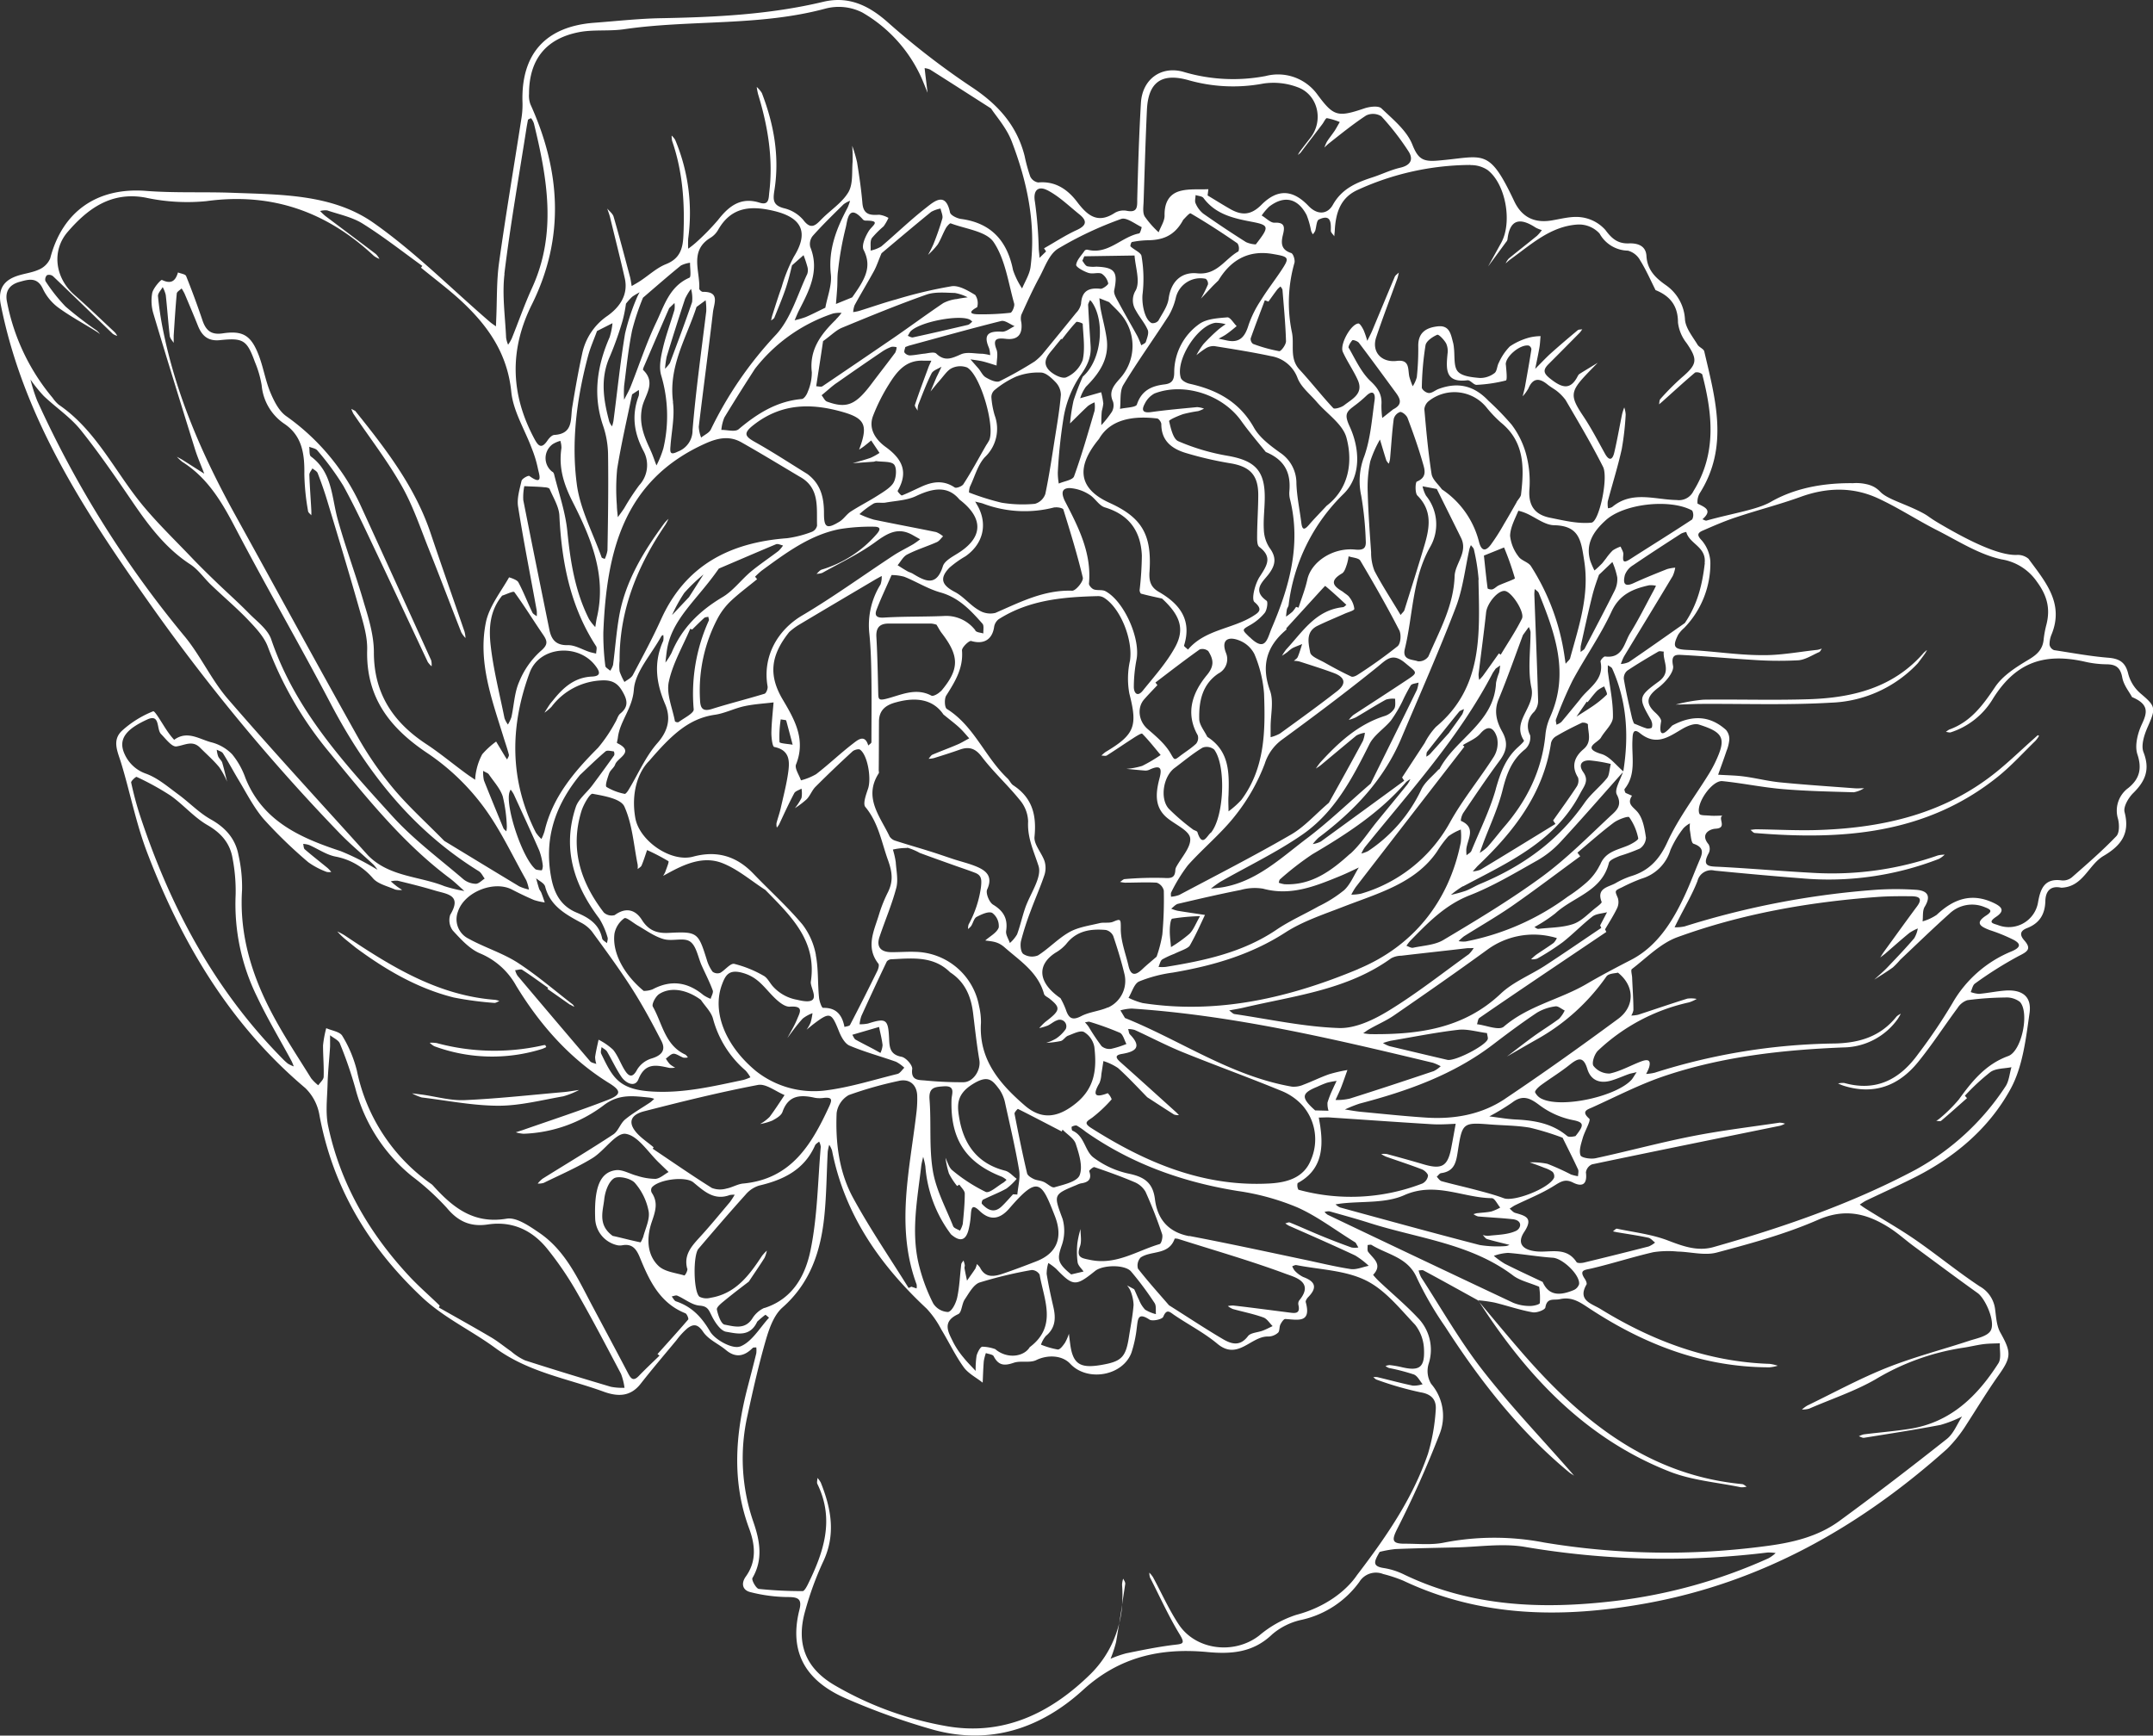 <?xml version="1.0" encoding="UTF-8"?> <svg xmlns="http://www.w3.org/2000/svg" viewBox="0 0 442.42 356.68"><rect x="0" y="0" width="442.42" height="356.68" fill="#333333" stroke="none"/> <defs> <style>.cls-1{fill:#fff;}</style> </defs> <g id="Слой_2" data-name="Слой 2"> <g id="Слой_1-2" data-name="Слой 1"> <path class="cls-1" d="M385.26,98.86l.5.19"></path> <path class="cls-1" d="M230.8,324.44a4.73,4.73,0,0,0-.23,1.25,25.65,25.65,0,0,1,0,4.11c.22-1.42.44-2.84.65-4.27C231.27,325.2,231,324.81,230.8,324.44Z"></path> <path class="cls-1" d="M230,333.61a23.83,23.83,0,0,0,.6-3.81Q230.29,331.71,230,333.61Z"></path> <path class="cls-1" d="M410.74,282.56c2.59-3.66,2.58-4.65.31-8.71-.78-1.38-.86-3.19-1.08-4.82a6.25,6.25,0,0,0-3.16-4.67c-4.53-3-8.73-6.46-13.19-9.55-3.24-2.24-6.69-4.19-10-6.27-.49-.3-1-.64-1.45-1,.44-.27.85-.58,1.31-.81,3.2-1.53,6.44-3,9.62-4.59,8.45-4.19,15.59-10.17,20.06-18.36,2.49-4.56,3.14-10.28,3.89-15.58.49-3.46-1.56-4.89-5.07-4.62-1.77.14-3.52.51-5.29.67a6.1,6.1,0,0,1-1.73-.37c.28-.6.41-1.43.88-1.75a78.14,78.14,0,0,1,8.95-5.64c1.81-.91,2.75-1.45,1.18-3.23-1.06-1.21-.81-2,.63-2.55,2.53-1,3.64-2.86,3.7-5.56.05-1.93,1-3.19,3.2-2.73a1.08,1.08,0,0,0,.31,0c4.29-.29,5.38-4.72,8.45-6.52,3.53-2.08,5.49-4.53,4.32-9-.29-1.1.79-2.94,1.77-3.91,2.49-2.45,3.51-4.85,2.12-8.4-.56-1.43.17-3.64.88-5.24,1.7-3.85,1.63-4.2-1.48-6.83a8,8,0,0,1-2.53-4c-.56-2.4-1.79-3.16-4.12-3.35-3.73-.3-7.44-1-11.14-1.56a1.48,1.48,0,0,1-.92-1.1,5.1,5.1,0,0,1,.42-2.13c2.64-6.47-1.38-10.93-4.74-15.54a3.42,3.42,0,0,0-2.49-.79c-3.78.07-9.85-2.93-16-6.56-2.22-1.32-1.93-1.39-3.56-2.23-3.41-1.77-6.95-2.67-8.39-4.17a5.47,5.47,0,0,0-1.16-.94,5.79,5.79,0,0,0-1.73-.65,9.23,9.23,0,0,0-2.75-.2c-8.26-.09-13.55,1.93-16.89,3.85-2.79,1.6-7.82,2.33-13.18,3.83-.24.07-.57-.17-.86-.26,2.13-1.86.57-2.45-1-3.22a3.53,3.53,0,0,1,.43-2.11c6.07-9.54,3.24-19.37.95-29.17-.12-.54-1.08-.85-1.4-1.41-1-1.65-2.38-3.31-2.56-5.08a9.15,9.15,0,0,0-3.92-7.12c-2.13-1.49-3.83-3.12-4-6-.12-2.14-1.84-2.66-3.64-2.59-2.24.07-3.47-.95-4.8-2.76a8,8,0,0,0-4.88-2.6c-2-.3-4.14.31-6.2.65-3.58.58-6.13-.72-7.67-4-5.3-11.21-6.22-9.07-15.75-8.3-3,.25-4-.36-5.16-3.28s-4-5.2-6.36-7.46c-.62-.59-2.41-.36-3.49,0-5.52,1.87-6.33,1.65-9.65-2.82a10,10,0,0,0-10.63-3.83,35.6,35.6,0,0,1-17-.88c-4.58-1.24-8.37,1.61-8.65,6.39-.39,6.57-.59,13.16-.76,19.74,0,1.6.11,2.92-2.21,2.44a3.53,3.53,0,0,0-2.42.45c-3.52,2.3-5.62.51-7.72-2.26-1.95-2.58-4.5-4.33-8-4a2.22,2.22,0,0,1-1.63-1.21,33.42,33.42,0,0,1-1.16-4.23c-1.57-6.22-5.4-10.51-10.72-14.06A157,157,0,0,1,182.51,4.65c-4-3.57-8.17-5.52-13.38-4.27C158.16,3,147,3.53,135.82,3.74c-4.58.08-9.16.6-13.73.94-10,.76-15.08,6.43-14.72,16.46a17.86,17.86,0,0,1-.26,3.42c-1.52,9.81-3.19,19.6-4.56,29.44-.53,3.8-.4,7.7-.58,11.55l-.06,1.52c-.45-.33-.92-.62-1.34-1-7.9-6.81-15.32-14.3-23.81-20.27S57.59,40,47.45,39.61c-5.83-.2-11.68.07-17.48-.38-10-.76-17.17,4.22-19.66,13.9a4.42,4.42,0,0,1-2.4,2.31c-1.6.71-3.47.82-5.08,1.53C.44,58-.38,59.87.16,62.59,4.8,86,17.56,105.35,31,124.37a399.88,399.88,0,0,0,38.64,46.71c2.23,2.33,4.74,4.4,7.11,6.61a8.44,8.44,0,0,1,.82,1.05c-.35-.2-.69-.4-1-.58a49.59,49.59,0,0,0-6.58-3.25c-8.3-2.73-16-6.15-19.55-15a16.21,16.21,0,0,0-2.74-4.9,9.08,9.08,0,0,0-4.28-2.46c-2.45-.63-4.94-2.5-7.63-.51a14.49,14.49,0,0,1-1.23-1.53c-1.08-1.51-2.7-4.49-3.09-4.33a21.16,21.16,0,0,0-6.41,4c-2.12,2-.85,4.36-.15,6.68,1.85,6.09,3.06,12.4,5.32,18.32,7.1,18.59,17,35.34,32.5,48.42a10.08,10.08,0,0,1,2.91,5.56c2.75,14.87,10.1,27.09,21,37.36,4.51,4.27,10.21,6.89,15.1,10.48,6.91,5.07,14.88,6.28,22.43,9.05,2.83,1,5.42,1,7.51-1.71,2.35-3,4.85-5.93,7.3-8.88a14.85,14.85,0,0,1,2.3-2.5c1.23-.91,2.11-.87,3.21.75s3.12,2.44,4.66,3.72c2,1.69,3.79,1.33,5.52-.41.15-.14.49-.08.74-.12a5.5,5.5,0,0,1,0,1.22c-.57,2.33-1.18,4.66-1.79,7-2.52,9.7-3.26,19.34.32,29,1.22,3.29,1.6,6.73-.7,9.9-1,1.42-.66,2.81,1,3.19a32.1,32.1,0,0,0,7.6,1c2.09,0,3,.33,2.45,2.55-2.55,10,2.6,15.36,9.87,18.43a139.53,139.53,0,0,0,17.66,6.3c11.72,3.21,22.15-.34,30.76-8.21,7.49-6.83,16-8.66,25.49-7.77,5,.47,9.46.11,13.36-3.64a13.72,13.72,0,0,1,6.14-3,20,20,0,0,0,11.77-7.78,4,4,0,0,1,4.89-1.61,29.39,29.39,0,0,1,4.16,1.38c16,7.57,32.78,7.72,49.76,4.67,23.83-4.29,44.08-15.77,61.95-31.76a28,28,0,0,0,4.06-5.13C406.29,289.35,408.39,285.87,410.74,282.56Zm2.71-87.08a24.84,24.84,0,0,0-12.26,10.71,110.39,110.39,0,0,1-7,10.38c-3.76,5.23-8.6,7.83-15.19,6a3.89,3.89,0,0,0-1.3.1c.36.15.71.32,1.08.44,6.26,2,11.37.06,15.35-4.83,2.9-3.56,5.4-7.45,8.14-11.14a3.79,3.79,0,0,1,2-1.59A62.75,62.75,0,0,1,412,205a4.51,4.51,0,0,1,3.08.91c2,2.21.36,10.12-2.41,11.12-4.64,1.69-7.43,5.17-10.15,8.93a31.07,31.07,0,0,1-3.95,3.91,4.82,4.82,0,0,1-.7.48c.34,0,.82.14,1,0,1.8-1.52,3.56-3.11,5.33-4.67l-.44-.49a44.56,44.56,0,0,1,5.25-4.87c1.13-.79,2.86-.7,4.32-1-.4,1.35-.49,2.9-1.25,4a52.1,52.1,0,0,1-18.45,17.07c-13.17,7-27.19,11.83-41.49,15.89-3.31.94-6.26-.15-9.38-1.34-3.32-1.28-7-1.69-10.49-2.43-.23-.05-.55.36-.83.55l.85.18c2.14.36,4.29.67,6.41,1.12.52.11.94.66,1.4,1a5.25,5.25,0,0,1-1.3.8q-6.66,1.71-13.34,3.32c-.48.11-1.33.15-1.5-.11-2.12-3.25-5.42-1.9-8.28-2.2s-4-1.7-2.46-4c1.92-2.92.25-3.3-1.87-3.91-.42-.12-.75-.57-1.13-.87.39-.24.75-.52,1.16-.72,2.69-1.31,5.5-2.42,8-4,1.35-.83,2.25-1.46,3.88-.63,2,1,2.93.23,2.63-2.1a2.1,2.1,0,0,1,1.25-1.65c12.88-2.7,25.77-5.31,38.67-7.94a5.84,5.84,0,0,0,1-.42,3.87,3.87,0,0,0-1.12-.21c-6,.89-12,1.61-17.95,2.78-6.66,1.31-13.23,3.1-19.86,4.53-1,.22-2.91-.08-3.1-.6-.36-1,.12-2.37.45-3.53.39-1.41,1.74-3.65,1.35-4-1.75-1.52-.36-1.88.57-2.3,5-2.26,9.94-4.84,15.15-6.56,11.79-3.93,24.07-5.28,36.44-5.78a13.91,13.91,0,0,0,11.23-5.86,10.28,10.28,0,0,0,.62-1.07,3.78,3.78,0,0,0-.86.57c-3.26,4.09-7.56,5.43-12.69,5.55a126.69,126.69,0,0,0-37,6,10.32,10.32,0,0,1-1.78.26,8.82,8.82,0,0,0,.61-1.33c.53-1.85-.62-1.62-1.67-1.23-2.15.82-4.2,2-6.41,2.47a4.09,4.09,0,0,1-3.35-1.57c-.41-.6.22-2.52,1-3.2A39.54,39.54,0,0,1,347.07,206a7.74,7.74,0,0,0,1.59-.71,6,6,0,0,0-1.93-.06c-3.38,1.05-6.73,2.21-10.1,3.31a7.26,7.26,0,0,1-1.42.17,3.15,3.15,0,0,0,.44-1.12c0-2.2-.17-4.39-.26-6.58,0-.64-.34-1.65-.05-1.86,3-2.3,5.88-5.28,9.33-6.54,13.24-4.82,27-7.23,41.08-8.27,2.29-.17,4.59-.17,6.89-.15,1.45,0,2.65.27,1.26,2.12-2.28,3.06-4.5,6.17-6.75,9.26-.28.39-.52.8-.78,1.21.33-.26.66-.5,1-.77,1.66-1.43,3.29-2.9,5-4.29a9.7,9.7,0,0,1,1.72-.91,6,6,0,0,1-.73,2c-1.7,2-3.5,3.88-5.3,5.77-.92,1-1.94,1.83-2.91,2.74,1.28-.82,2.58-1.61,3.81-2.5a16.3,16.3,0,0,0,1.52-1.58c3.34-3.15,6.64-6.36,10.07-9.43a6.72,6.72,0,0,1,7.29-1.38c1.17.45,1.75.78.3,1.72-2.5,1.61-1,2.32.74,3a34.38,34.38,0,0,1,4.9,2C415.2,193.91,415.37,194.64,413.45,195.48ZM266.81,268.17c.45,1.92-.75,1.72-1.95,1.56-3.81-.48-7.62-1-11.43-1.43a5.32,5.32,0,0,0-1.12.11,4.5,4.5,0,0,0,1,.6c2.1.59,4.26,1,6.32,1.75.74.27,1.26,1.16,1.88,1.77-.66.31-1.31.66-2,.92-1,.4-2.52.41-3.07,1.15-1.67,2.21-3.48,1.59-5.23.55-3.5-2.06-6.89-4.31-11-6.91-1.84-2.14-4.21-4.75-6.37-7.52a2.42,2.42,0,0,1,.55-2.29c2.19-1.48,5.81-.42,7-3.89a2.23,2.23,0,0,1,.88.12c7.34,2.33,14.77,4.46,22,7.15,1.73.64,5.86,1.65,2.71,5.44A1.19,1.19,0,0,0,266.81,268.17Zm-34.52-2.92a8.6,8.6,0,0,1,.65,2.92c-.17,2.18-.6,4.33-.94,6.5-.66,4.29-1.51,5.14-5.8,5.86s-5.77-.22-6.3-4.43c-.09-.66-.17-1.32-.25-2a9.43,9.43,0,0,1-.81,1.86c-.39.56-1,1.42-1.49,1.38a17.26,17.26,0,0,1-3.44-1,5.62,5.62,0,0,1,1-1.78c2-1.65,2.08-3.68,1.54-6s-1-4.47-1.37-6.73a7.63,7.63,0,0,1,.34-2.27,12,12,0,0,1,1.61,1.2c3.49,3.62,4,3.66,8,.44,1.57-1.26,6.1-1.37,7.39.1a65.62,65.62,0,0,1,4.84,6.5c.37.56.2,1.5.27,2.27a7.87,7.87,0,0,1-2.22-.92,6.33,6.33,0,0,1-1.25-2c-.4-.8-.72-1.65-1-2.2l-1.46-.78A4.67,4.67,0,0,1,232.29,265.25ZM211.51,277c-1.26,1.85-4.59,2.31-7,.26a8.51,8.51,0,0,0-2.63-.5c-.43,0-1,1.14-1.2,1.84a18.15,18.15,0,0,0-.19,3.14c-.84-.91-1.73-1.78-2.5-2.75a17.2,17.2,0,0,1-2.09-3.1c-1-2.08-2.44-4.24,1-5.82.74-.34.72-2.07,1.33-3,.87-1.29,1.77-3,3-3.48A87,87,0,0,1,212,261a1.94,1.94,0,0,1,1.63.94c.88,5.13,3.67,10.55-1.93,14.84C211.6,276.81,211.57,276.93,211.51,277Zm-11-16.41c-.57.88-1.2,1.73-1.8,2.6-.18-.87-.37-1.73-.52-2.61,0-.19.09-.42.06-.61a5.7,5.7,0,0,0-.26-.92c-.16.25-.42.49-.46.76-.28,2.27-.35,4.59-.83,6.82-.25,1.14-1.05,2.82-1.87,3a3.77,3.77,0,0,1-3.07-1.77,36.46,36.46,0,0,1-2.77-7.27c-1.91-7-.5-13.9.3-20.85.08-.68.27-1.35.41-2a14.58,14.58,0,0,1,.45,1.93,26.54,26.54,0,0,0,5.27,14c1.83,1.59,3,1.29,3.58-.83a17,17,0,0,0,.49-3.09c.1-1.38.19-2.46,1.79-.91,2.22,2.14,4.24,1.7,6.15-.52,5.88-6.81,6.57-5.52,9.35,1.63,1.65,4.27.51,7.56-3.76,9.24-2.33.91-4.68,1.8-7.05,2.6-1.76.58-3.52.85-4.58-1.28a3.47,3.47,0,0,0-.66-.73A2.78,2.78,0,0,1,200.46,260.6Zm-59.24.15a2.37,2.37,0,0,1-.61,1.39c-1.81-.55-4-.74-5.3-1.93-2.62-2.46-2.42-6.18-1.43-9.08.79-2.28,1.33-4,0-6a1.13,1.13,0,0,1,0-1.06c1.33-1.67,6.93-2.4,8.55-1.07,2.2,1.82,4.27,3.8,7.49,2.6a4.68,4.68,0,0,1,1-.06,14.86,14.86,0,0,1-1,1.54c-2.09,2.47-4.15,5-6.32,7.35C142,256.23,140.48,258,141.22,260.75Zm-9.64-5.42c-2.09-.43-4.16-1-5.73-1.33-3.11-2.27-2-5.07-1.73-7.54.16-1.54.88-3.59,2-4.29.95-.57,3.45,0,4.29.94a12.34,12.34,0,0,1,2.83,5.84c.29,1.64-.67,3.51-1.12,5.27C132,254.63,131.69,255.36,131.58,255.33Zm17.65-11.06a4.7,4.7,0,0,1-3-.12c-4.12-2.58-8.12-5.36-12.16-8.07l.2-.28c-1-.86-2.18-1.64-3.13-2.59-2.19-2.2-1.9-4,1.1-4.8,7.77-2,15.57-3.93,23.45-5.43,1.64-.32,3.65,1.33,5.48,2.08-1,1.5-2,3.05-3.07,4.48A9.11,9.11,0,0,1,156.2,231a11.83,11.83,0,0,0,2.5-.71c.8-.44,1.83-1,2.1-1.8,1.23-3.51,3.77-3.53,6.71-2.87a6.17,6.17,0,0,0,1.87,0c1.7-.14,1.6.46,1,1.78-3.6,7.8-7.78,14.86-17.56,15.82C151.59,243.3,150.45,244.06,149.23,244.27Zm-32.09-37.79a8,8,0,0,0,.82.44,1.81,1.81,0,0,0-.3-.47c-3.75-2.9-7.35-6-11.32-8.59-3.12-2-6.79-3.12-10.06-4.92a4.44,4.44,0,0,1-2.21-5.63c1.34-4,7.39-6.4,11.08-4.49,1.48.77,3,1.5,4.52,2.15a12.55,12.55,0,0,0,2.22.5c-.23-.67-.45-1.35-.71-2-.11-.29-.35-.53-.45-.82-.23-.71-.42-1.43-.62-2.15.65.57,1.69,1,1.87,1.73,1,3.89,4.08,5.62,7.24,7.33a7.09,7.09,0,0,1,2.34,1.85c2.81,3.85,5.65,7.7,8.22,11.72,2.22,3.48,4.19,7.13,6.08,10.81,1,1.92,0,3-2.05,3.61a5.25,5.25,0,0,0-2.92,2.25c-1,1.92-1.8,1.38-2.61.07S127,217,126,215.75a12.74,12.74,0,0,0-3-2.08c-.25,1.18-.54,2.36-.71,3.56a5,5,0,0,0,.25,1.43c-.43-.18-1-.24-1.27-.55q-7.5-8.78-14.93-17.6a3.81,3.81,0,0,1-.48-1.13c.49,0,1.12-.29,1.45-.07,1.82,1.17,3.56,2.46,5.33,3.71l-.15.21C114.07,204.31,115.6,205.41,117.14,206.48ZM33.43,59a6.62,6.62,0,0,1,.63,1.62c.31,2.8.5,5.61.82,8.4.06.51.53,1,.81,1.44,0-.49,0-1,0-1.49.19-2.87.36-5.74.63-8.61,0-.39.63-.72,1-1.08a10.2,10.2,0,0,1,.61,1.07c.93,2.2,1.87,4.41,2.76,6.64.83,2.06,2.1,3.17,4.54,2.91,4.76-.5,5.52,0,7.14,4.47a21.37,21.37,0,0,1,1.4,4.8,10.68,10.68,0,0,0,4.77,8c3.59,2.49,4.06,6.22,4,10.27A47.27,47.27,0,0,0,63.3,105c0,.32.44.6.67.9a9.75,9.75,0,0,0,0-1.08c-.13-2.42-.32-4.84-.4-7.26,0-.43.4-.86.63-1.3.37.32.93.57,1.09,1,.71,1.84,1.37,3.71,1.94,5.6,2.23,7.38,4.47,14.75,6.57,22.17.79,2.79,1.73,5.7,1.65,8.53-.26,9.81,4.68,16.1,12.47,21.28a47,47,0,0,1,11.22,10.67c3.56,4.71,6.08,10.21,9,15.39a9.15,9.15,0,0,1,.55,1.91,9.23,9.23,0,0,1-2-.66c-5.36-3.22-10.7-6.49-15.39-9.33-3.83-3.89-7.27-7-10.22-10.48a70,70,0,0,1-7.35-10.51c-8.64-15.4-17.06-30.92-25.6-46.37-6.6-12-12-24.39-14.67-37.85-.45-2.25-.79-4.53-1-6.81C32.48,60.2,33.11,59.58,33.43,59ZM147.55,47.27c2.71-4.8,6.77-5.06,11.57-3.9,5.76,1.4,7.08,4.47,4,9.41A32.28,32.28,0,0,0,160.62,59c-.7,1.94-1.31,3.91-1.94,5.87a8.65,8.65,0,0,0-.22,1c.23-.2.57-.35.67-.61.81-2,1.65-4,2.33-6,.58-1.74,1-3.53,1.29-4.73l2.37-2.09a24.05,24.05,0,0,1,.77,2.31,2.53,2.53,0,0,1,0,1.54c-2,4.22-3.35,9.13-6.39,12.45a78.24,78.24,0,0,0-13.42,19.5c-.33.72-1.34,1.13-2,1.69a7.06,7.06,0,0,1-.49-2.23c.94-7.86,2-15.72,2.92-23.58.22-1.79,1.49-4.21-2.1-4.14-.25,0-.73-.44-.72-.66.2-3.61-2.11-7.8,2.35-10.48A4.57,4.57,0,0,0,147.55,47.27Zm29.92,4.1c1.84,3.61.12,6.22-2.35,9.74l-3.34,1.36c.09-1.13.19-2.27.26-3.4s0-2.31.17-3.44a64.52,64.52,0,0,1,1.56-8.78c.37-1.28.46-5.32,3.59-1.7a.89.89,0,0,0,.59.19c3.26,0,1.27,1,.55,2.17S177,50.47,177.47,51.37Zm16.89-4.47c.23-.41.81-1.06,1-1,3.06,1.17,7.31,1.61,8.83,3.87,2.39,3.55,3,8.32,4.21,12.61.15.55-.42,1.85-.76,1.9a51.73,51.73,0,0,1-6.47.31c-1.35,0-2.59-.25-.37-1.46a3,3,0,0,0-.4-2.51c-1.47-.88-3.3-2-4.82-1.8a92.47,92.47,0,0,0-11.4,2.7c-2.59.7-5.12,1.6-7.68,2.39a9.12,9.12,0,0,1-1.18.23,4.84,4.84,0,0,1,.29-1.41c1.29-2.37,2.69-4.68,4-7.06.61-1.15,1-2.41,1.54-3.63,3.46-2.9,6.8-5.74,10.2-8.5a6.43,6.43,0,0,1,1.92-.68c.14.69.53,1.45.37,2.06a55,55,0,0,1-1.84,5.28,22.24,22.24,0,0,1-1.1,2.18,15.55,15.55,0,0,0,2-2.15C193.33,49.2,193.75,48,194.36,46.9Zm8.87,24.61a5.87,5.87,0,0,1,.24,1.48,10.09,10.09,0,0,0-1.61-.29c-1.48,0-3.14-.43-4.38.11-1.85.81-3.32,1.56-5.08-.14-.42-.4-1.55-.11-2.34,0-1,.09-2.05.33-3.08.37a1.48,1.48,0,0,1-1.11-.58c-.15-.27.1-.77.16-1.14.39-.14.68-.27,1-.35,6.23-1.69,12.44-3.44,18.7-5,.79-.19,1.83.68,2.76,1.06-.87.4-1.76,1.19-2.6,1.14C203.15,68,202,68.71,203.23,71.51Zm55.87-9.8a21.91,21.91,0,0,0-2.53,5.08c-.71,2.35-1.77,3.75-4.41,3.19l-1.74-.38c.57-.32,1.17-.6,1.7-1,.68-.48,1.31-1,2-1.58-.64-.63-1.34-1.86-1.92-1.8-2,.17-4.25.29-5.75,1.36a12.21,12.21,0,0,0-5.16,9.93c0,1.5-.4,2.31-2,2.49-2.63.31-4.72,1.24-5.67,4.13-.2.61-2.26.62-3.47.9.2-1.66-.1-3.62.69-4.93,2.93-4.85,6.26-9.47,9.33-14.24a13.26,13.26,0,0,0,1.47-3.75,5.19,5.19,0,0,1,6.13-3.81,1.29,1.29,0,0,1,.46,1.14,28.46,28.46,0,0,1-1.45,2.93l2.34-2.5c.29-.3.59-.59,1.25-1.23,2.32-3.87,5.85-6.36,11.14-5.45,3.46.59,3.56.72,1.67,3.56C261.83,57.77,260.35,59.67,259.1,61.71Zm19,21.84a25.34,25.34,0,0,0,2.65-2.2c1.45-1.38,1.89-.34,1.72.87-.55,3.87-.83,7.88-2.11,11.51a14.06,14.06,0,0,0-.64,8.15,67.72,67.72,0,0,1,.93,9.25c.11,1.54-.47,2-2.24,1.81-4.62-.43-9,2.59-9.77,6.18-.44,2-1.19,3.84-1.8,5.76l-.51-.16a7.56,7.56,0,0,1-.75,1,14.26,14.26,0,0,1-1.31,1,14.18,14.18,0,0,1,.17-1.46c.06-.3.3-.57.35-.86a38.27,38.27,0,0,1,11.32-22.92c3.66-3.61,3.32-9.33,1.22-13.86C276.31,85.37,276.52,84.71,278.12,83.55Zm-.95-12c-.18-.32.34-1.19.74-1.62.14-.14,1.1.18,1.36.53,2.48,3.27,4.9,6.59,7.33,9.9,1,1.32,1.93,2.65-.29,3.76l-2.25,1.78a17.69,17.69,0,0,1-.17-2.71c.16-2.17-.76-3.5-2.38-5C279.64,76.37,278.49,73.81,277.17,71.51Zm32.27,3.4c-.11-1.63,2.94-4.24,4.72-3.93a.94.94,0,0,1,.55.75c-.39,2.54-.85,5.06-1.3,7.59-.13.7-.33,1.39-.49,2.08a8.72,8.72,0,0,0,1.16-1.59c.89-2.11,2.16-2.26,3.85-.9.56.46,1.19.84,1.8,1.25a9.87,9.87,0,0,1,2,2c2.65,4.54,5.34,9.06,7.7,13.74,1.13,2.24-.8,11.31-2.39,11.47-2.76.28-5.66-.44-8.46-1-3.22-.63-4.57-2.56-4.27-6a21.79,21.79,0,0,0-.79-7.43,17.87,17.87,0,0,0-2.88-5.71,56.9,56.9,0,0,0-4.78-4.93c-2.93-3.08-6.22-3.89-10.21-2.41-.68.25-1.34.86-2,.84s-1.48-.76-1.46-1.15a61.24,61.24,0,0,1,.76-8.67c.16-.87,1.44-1.73,2.4-2.15.31-.14,1.4,1,1.84,1.78a3.87,3.87,0,0,1,.28,2.15c-.29,3.08-.53,6,4.11,5.42.58-.07,1.28,1,1.9.94a30.39,30.39,0,0,0,6-.9C309.77,78,309.52,76,309.44,74.91Zm29.91,73.21a1.88,1.88,0,0,1,.11,1.34c0,.16-.73.29-1.06.2-.79-.23-1.55-.59-2.6-1a7.37,7.37,0,0,1-.42-1.16c-.6-2.64-1.22-5.28-1.68-8a2.06,2.06,0,0,1,.7-1.71c2.07-1.39,4.23-2.66,6.39-3.92.28-.17.74,0,1.12,0-.25,2,1.65,4.15-1,6.12C336.51,143.22,336.67,143.43,339.35,148.12Zm3.9,26.59a20.46,20.46,0,0,1,2.7-4.54,5.36,5.36,0,0,1,1.33-1,8,8,0,0,0,0,1.47c.19.95.24,2.55.75,2.72,2.6.88,1.63,2.38,1,3.92-.81,1.92-1.55,3.88-2.4,5.79-2.56,5.73-5.83,11.25-11.42,14.14-3.16,1.63-6.27,3.26-9.35,5.07C320.41,205.45,314,206.7,309,211c-1,.83-3.62-.29-5.49-.51.16-.44.18-1.08.5-1.3,4.54-3.14,9.12-6.23,13.69-9.32l12.38-8.34c-.08-.18-.17-.36-.26-.53.84-1.44,1.75-2.84,2.47-4.34a2.92,2.92,0,0,0,.16-2.11c-.62-1.5-.72-1.47.82-2.18a36.56,36.56,0,0,1,4-1.78A8.79,8.79,0,0,0,343.25,174.71ZM317.35,240a6,6,0,0,1,1.68.82,1.34,1.34,0,0,1,.32,1.21c-1,2.2-8.24,5-10.33,4.22-1.79-.67-3.65-1.16-5.5-1.65-2.42-.65-4.87-1.19-7.28-1.85-.4-.11-.69-.6-1-.92.3-.26.57-.7.9-.74,2.89-.38,3.11-2.48,3.47-4.78.87-5.58,1.08-5.66,6.63-5.22,2.71.21,5.46.2,8.13.66a54.81,54.81,0,0,1,6.73,2.07c1.11,2.25,2.18,4.36,3.17,6.5.18.38,0,.93,0,1.4a7.86,7.86,0,0,1-1.45-.35,51,51,0,0,0-4.84-2.19,15.05,15.05,0,0,0-3.64-.3C315.33,239.23,316.35,239.59,317.35,240ZM305.6,254.65c1.33.4,2.7.71,4.58,1.18a2.32,2.32,0,0,1-.81.26,23.15,23.15,0,0,1-5.28-.22c-9.6-2.48-19.15-5.11-28.71-7.72a3.34,3.34,0,0,1-.94-.64c.4-.06.8-.13,1.2-.18,4.34-.5,9.11,0,12.92-1.71,6.39-2.83,12,.54,18,.62.58,0,1.15,1.26,1.72,1.93a10,10,0,0,1-1.81.8c-.91.2-1.86.23-2.79.34-.3,0-.6.14-.9.21a3.07,3.07,0,0,0,.94.47c2.37.21,4.75.31,7.11.57,2.14.24,1.76,1.92.65,2.42-1.71.78-3.78.77-5.7,1a3.6,3.6,0,0,1-1.09-.18C305,254.12,305.25,254.55,305.6,254.65Zm4.52,1Zm-38.8-24.07c-.07-.51-.17-1-.32-1.91.93,0,1.75-.08,2.55,0,6.86.45,13.72.95,20.58,1.36,1.66.11,3.33,0,5-.08-.3,1.65-.59,3.3-.91,4.94-.73,3.81-1.93,4.5-5.7,3.39-2.5-.74-5-1.43-7.51-2.11a4.26,4.26,0,0,0-1.18,0,6.07,6.07,0,0,0,1,.54c2.45.87,4.92,1.66,7.35,2.6.54.21,1.28.89,1.26,1.33a2.13,2.13,0,0,1-1.15,1.58,40.71,40.71,0,0,1-25.48,1.28,1.89,1.89,0,0,1-.16-1.36C271.38,240.59,272,236.38,271.32,231.62Zm-43.66-6.93c-2.79,1.08-3.13.3-1.72-2.09a5.62,5.62,0,0,0,.38-1.83c.15-.89.28-1.78.42-2.67a11.5,11.5,0,0,1,3,1.43c2,1.8,3.86,3.8,6,6,1.67,1.08,3.58,2.34,5.52,3.56a2.67,2.67,0,0,0,1,.12c-.21-.22-.42-.45-.64-.65-3.78-3.41-7.55-6.83-11.35-10.21-.95-.84-1.3-1.46.3-1.72,2.73-.46,4.18-1.37,1.63-4-.24-.25-.25-.73-.37-1.11a5,5,0,0,1,1.35.19c3.32,1.52,6.56,3.23,9.94,4.6,6.65,2.69,13.4,5.13,20,7.84a11.85,11.85,0,0,1,4.54,3.09,10.58,10.58,0,0,1,1.71,11.2c-1.49,3.75-5.07,4.63-8.52,4.82-13.62.74-25.51-4.33-36.72-11.47-1.5-1-.77-1.31.31-2.06a28.17,28.17,0,0,0,4-3.77A3.4,3.4,0,0,0,227.66,224.69Zm-3.84,16c0-.13.83-.88,1.08-.79,2.74.94,5.48,1.91,8.15,3.05a4.7,4.7,0,0,1,2.34,2,93,93,0,0,1,3.41,8.71c.2.58-.14,1.94-.5,2.05-4.66,1.37-8.92,4.35-14.2,3.27-1.86-.38-3-.47-2.17-2.81.38-1.06.09-2.37.11-3.56a20.1,20.1,0,0,0-.65,2.92,16.66,16.66,0,0,0,.05,3.93c.11.68.79,1.26,1.22,1.89l-2.54.6c-2.92-2.37-2.86-3.24-2-5.8a9.06,9.06,0,0,0,.24-5.58c-1.84-5-2-5,2.86-7a4.94,4.94,0,0,1,.88-.33C223.59,243,224.44,242.38,223.82,240.7ZM216.69,244c-.57.18-1.45-.78-2.23-1.11s-1.42-.29-2.05-.6-1.25-.7-1.36-1.19c-.94-4-1.78-8.12-2.57-12.21-.06-.29.63-1,.69-1,3,1.51,6,3.08,9,4.64l.18-.38c.94,1,2.34,1.78,2.71,2.93.68,2.07,1.49,4.63.8,6.43C221.32,242.87,218.55,243.45,216.69,244ZM195,241.18a14.71,14.71,0,0,0,1.67,2.55l.47-.28c.39.61,1.1,1.22,1.11,1.84,0,2.08-.21,4.17-.41,6.24a5.2,5.2,0,0,1-.58,1.39c-.48-.3-1.23-.5-1.4-.93-1.49-3.74-3.5-7.42-4.16-11.33-.81-4.79-.31-9.8-.69-14.69-.2-2.52,1.1-2.59,2.91-2.72,2.52-.18,1.65,1.54,1.61,2.71-.27,8.12,2.91,13,10.38,15.89a5.31,5.31,0,0,1,.92.62,4.28,4.28,0,0,1-.64.57c-1.23.71-2.85,2.25-3.64,1.91a33.75,33.75,0,0,1-6.84-4.43c-.71-.55-1-1.7-1.42-2.57A18.21,18.21,0,0,0,195,241.18ZM182.71,213.6c-.18-4.18-.59-4.44-4.35-3.25a8.19,8.19,0,0,1-1.73.15,8,8,0,0,1,.38-1.71q2.55-5.61,5.21-11.18a1.28,1.28,0,0,1,.94-.47c4.28-.2,8.64-.74,12.08,2.68,3.09,2,4.32,5,4.73,8.46.39,3.2.74,6.42,1.28,9.6.34,2.05-1.27,4.54-3.31,4.53a77.22,77.22,0,0,1-7.76-.35c-1.23-.14-3.05.13-2.73-2.37.09-.78-1.29-2.34-2.2-2.51C183,216.75,182.78,215.4,182.71,213.6Zm-1.79,2.79-1.31-.73c-1.26-.67-2.55-1.31-3.79-2-.29-.17-.43-.61-.68-1l5.5-1.61c.25,1.24.58,2.48.72,3.73A4.47,4.47,0,0,1,180.92,216.39Zm-61.75-57.11c1.74-1.64,3.45-3.32,5.26-4.86.34-.29,1.13-.06,1.7,0a1.12,1.12,0,0,1,.08.8q-2.23,3.14-4.54,6.23c-1.11,1.48-2.8,2.75-3.35,4.4-2.83,8.51-.39,16,4.82,22.91a15.25,15.25,0,0,1,1.7,3.86c.13.34-.06.8-.11,1.21-.35-.32-.93-.59-1-1-.61-2.92-2.76-4.25-5.24-5.28-3.22-1.34-4.61-3.91-5.23-7.24C111.76,172.31,114.1,165.48,119.17,159.28Zm-7.86,19.58a4.86,4.86,0,0,1-1.22-.18c-2.77-2.25-6.34-13.13-5.38-15.92a4.31,4.31,0,0,1,.22-.49,6.43,6.43,0,0,1,.63.94c1.77,3.86,3.56,7.71,5.26,11.6a13,13,0,0,1,.71,3C111.59,178.15,111.41,178.86,111.31,178.86Zm15.91-52.16c-.57,3.29-.81,6.63-1.24,9.94a4.51,4.51,0,0,1-.59,1.21c-.35-.35-1-.67-1-1a51.23,51.23,0,0,1-.41-6.88c.65-16.36,4-31.22,21-38.84,2.64-1.18,5-1.59,7.42-.2,4,2.26,7.92,4.65,11.87,7,4.26,2.29,3.5,6.38,3.63,10.08a1.77,1.77,0,0,1-1.05,1.28,22.18,22.18,0,0,1-5.12,1.32c-11.67.88-20.83,5.49-25.88,16.66-1.76,3.9-3.8,7.67-5.8,11.45-.33.61-1.14,1-1.73,1.43a12.42,12.42,0,0,1-1-2.17,9.88,9.88,0,0,1,0-2.18c-.07-10.43,3.7-19.57,9.44-28a11.77,11.77,0,0,0,.61-1.17,7.32,7.32,0,0,0-.86.9C132.28,113.3,128.49,119.42,127.22,126.7Zm1.05-22.26c-.41.63-.87,1.23-1.31,1.85-.07-.81-.19-1.61-.2-2.42a43.41,43.41,0,0,1,.06-7.48c.86-5.31,2.09-10.55,3.07-15.34l1.37-.91a3.34,3.34,0,0,1,0,1.18c-1.51,4-1,7.64,1,11.41a6.09,6.09,0,0,1-.91,7A48,48,0,0,0,128.27,104.44Zm5.38-12c-1.31-2.76-2.39-5.43-1.71-8.69.51-2.47,3-5.05.23-7.7-.14-.13.18-.77.34-1.15,1.68-3.93,3.38-7.86,5-11.57l1.09-1.06a5,5,0,0,1,0,1.39c-.8,2.71-1.81,5.36-2.43,8.1-.41,1.76-.8,3.82-.28,5.46a29.16,29.16,0,0,1,.44,14.86,19.71,19.71,0,0,1-1.43,3.57C134.48,94.62,134.15,93.51,133.65,92.48ZM142,59.37a7.25,7.25,0,0,1,.22,2.7c-1.43,4.21-3,8.36-4.56,12.53a7.88,7.88,0,0,1-1,1.18,18.19,18.19,0,0,1,.35-2.52c1.22-4,2.46-7.91,3.76-11.84A11.49,11.49,0,0,1,142,59.37Zm-3.69,23.26c-1-7.33,2.77-13.23,4.82-19.55L145,61.71a12.24,12.24,0,0,1,.13,2.25c-1,8.15-2.14,16.28-2.82,24.45a4.63,4.63,0,0,1-3,4.39c-1.58.78-1.66.25-1.53-1.17C138,88.63,138.68,85.55,138.28,82.63Zm33.51-17c-3.08,3-5.55,6.17-5,10.88a10,10,0,0,1-.83,4c-.19.59-.76,1.45-1.22,1.49-5.14.45-9.18,3-13,6.22-.72.6-2.34.11-3.54.13a8.67,8.67,0,0,1,.62-2.55c2.37-3.92,4.84-7.77,6.28-10a33.82,33.82,0,0,1,16.08-11.38,7,7,0,0,1,1.72-.13A10,10,0,0,1,171.79,65.62Zm7.66,29.26c.21,0,.42-.15.62-.12,1.27.19,3.08,0,3.65.73s.43,2.71-.15,3.71-2.07,1.88-3.26,2.64c-1.8,1.15-3.73,2.12-5.53,3.29-.86.56-1.44,1.54-2.31,2.07-2.59,1.57-3.19,1.27-3.18-1.74,0-3.21-.65-6-3.42-8.06-3.55-2.19-7.05-4.49-10.69-6.53-2.11-1.18-2.58-1.81-.35-3.55,5.71-4.47,11.86-4.53,18.42-2.63,4.16,1.21,5,2.54,3.66,6.58-.13.38-.27.75-.4,1.13.33-.23.67-.44,1-.69.5-.39,1-.8,1.48-1.2l1.71,2.56a13.22,13.22,0,0,1-1.81,1c-1.21.43-2.46.75-3.69,1.11ZM237.76,86c.35,0,.88.77.88,1.17,0,3.47,2.21,5.07,5.06,5.93a72.64,72.64,0,0,0,9.12,2.11c4,.66,5.71,2.39,5.74,6.41,0,2.72-.2,5.43-.23,8.14,0,.9-.08,2.25.44,2.64,2.76,2.1,1.57,3.81.12,6.07-1,1.48-1.79,4.68-1.11,5.26,1.81,1.53.89,2.13-.23,2.84-4.26,2.71-9.91,2.76-13.43,6.93-.28-.29-.86-.67-.81-.84,1.67-5.32-.95-8.6-5.23-11.05-1.7-1-2-2.32-1.86-4.2.49-7.6-1.62-11.07-8.24-14.08-6.14-2.79-7.13-7.11-2.14-13.13C228.13,86.22,232.69,85.4,237.76,86Zm26.52,43.17,6.61-7.25c.49-.53,1.4-1.54,1.43-1.51,1.5,1.24,2.92,2.57,4.35,3.89-.23.17-.46.45-.7.48-5.61.59-8.32,5.08-11.67,8.69a9.76,9.76,0,0,0-.86,1.3c.38-.26.78-.51,1.14-.79a7.71,7.71,0,0,1,1-.78c.65-.33,1.35-.56,2-.84-.29.89-.54,1.79-.9,2.64-.13.33-.52.54-.8.81a5.12,5.12,0,0,1,1.12.13c2.36.76,4.73,1.5,7.05,2.36s2.71,2.17.73,3.73c-3.85,3-7.83,5.87-11.79,8.74a8.24,8.24,0,0,1-1.89.73c0-.72,0-1.43,0-2.14,0-2.48.67-5.21-.12-7.41-1.84-5.1-.75-9.05,3.23-12.44a2.31,2.31,0,0,0,.2-.24Zm47.36-25.93c-.86,1.48-1.7,3-2.58,4.45a42.21,42.21,0,0,1-2.74,4.29c-1.09,1.41-1.92,1.25-2.4-.63a18.35,18.35,0,0,0-7.63-10.79c-.74-1.05-1.94-2-2.12-3.17-.69-4.41-1.09-8.86-1.48-13.3a2.45,2.45,0,0,1,1-1.74,8.5,8.5,0,0,1,11.72,1.32,25.76,25.76,0,0,0,3,3.16c4.94,4,4.79,9.35,4.14,14.85C312.46,102.18,311.94,102.67,311.64,103.19Zm-4.8,34.93c.1-.19.24-.35.51-.76l.91-.65a14.64,14.64,0,0,1-.21,1.48,11.31,11.31,0,0,0-.63,2.09c-.38,8.19-8.29,11.44-11.6,17.69,0,.08-.19.09-.26.17-1.19,1.34-2.77,2.52-3.5,4.08a31,31,0,0,1-10.92,12.63,6.4,6.4,0,0,1-1.39.51,7.5,7.5,0,0,1,.68-1.25C289.81,162.54,299.92,151.49,306.84,138.12Zm.52,24.06c-1.24,4.34-3.29,8.44-5,12.63-.16.38-.67.61-1,.91a9.4,9.4,0,0,1-.05-1.19c.16-2.05,2.19-4.46-1.13-5.9a3.79,3.79,0,0,1,.47-1.56c2.46-3.62,4.88-7.26,7.49-10.77,1.49-2,1.81-3.74.54-6-1.12-2-1.75-4.18-.73-6.64,1.9-4.59,3.54-9.3,5-13.2l1.2-1.65a3.78,3.78,0,0,1,.36,1c0,3.86-.6,7.85.19,11.54.85,4-4.16,6.79-1.54,10.8.08.14-.73.91-1.19,1.32C309.36,155.86,308.3,158.87,307.36,162.18Zm17.82-13.7a1.46,1.46,0,0,1,1.12.3c0,1.76.91,3.6-.91,5.14s-2.59,3.47-1.12,5.82a2.28,2.28,0,0,1-.3,1.91c-1.54,2.35-3.2,4.62-4.82,6.92l.48.71c-5.12,3.14-10.24,6.29-15.38,9.39a5.19,5.19,0,0,1-1.61.36c.34-.37.67-.76,1-1.11,7.36-7,13.5-14.79,15.08-25.28a2.18,2.18,0,0,1,1-1.36C321.5,150.27,323.33,149.35,325.18,148.48Zm-1.29-1.16,2.17-3.17.16.12c.66-.8,1.27-1.65,2-2.39a6,6,0,0,1,1.44-.86c.19.59.71,1.49.51,1.7a20.65,20.65,0,0,1-3,2.43C326.12,145.91,325,146.6,323.89,147.32Zm-23.26,34.8c9.17-4.9,18.87-9.1,24.07-19.08.8-1.53,1.91-2.64.63-4.43-1-1.43-.42-2.42,1.31-2.39A30.74,30.74,0,0,1,331,157c-.32,1.29-.29,2.32-.78,2.92-1.44,1.78-3.32,3.22-4.62,5.09-5.4,7.78-12.71,13-21.36,16.61-1.06.43-2,1.06-3.1,1.47a29.4,29.4,0,0,1-3,.82A19.54,19.54,0,0,1,300.63,182.12ZM302,184c4.83-1.89,9.35-4.61,13.9-7.17a20.1,20.1,0,0,0,4.84-3.88c4.33-4.68,8.51-9.49,12.75-14.26-.52,1.59-1.79,3.58-1.25,4.6,1.25,2.35-.23,3.4-1.37,4.46-4.56,4.26-9,8.75-14,12.42-6.47,4.74-13.38,8.9-20.26,13-1.77,1.06-4.13,1.15-6.23,1.6-.41.09-.91-.25-1.37-.4a9.15,9.15,0,0,1,.76-1C293.38,189.69,296.9,186,302,184Zm26.77-6.26a11.53,11.53,0,0,1-2.86,3.71,31.48,31.48,0,0,1-3.74,2.81,51.86,51.86,0,0,1-21,9.23,5.85,5.85,0,0,1-1.44-.07,9.37,9.37,0,0,1,1.1-1c3.27-2.06,6.64-4,9.8-6.17,4.77-3.32,9.4-6.84,14.09-10.27l-.57-.75c2.47-2.07,4.87-4.22,7.44-6.15.9-.68,3-1.42,3.19-1.14a11.29,11.29,0,0,1,1.86,4.34c.08.34-1.36,1.18-2.2,1.52C332.25,174.72,329.84,175.05,328.79,177.78ZM315.89,197a51.93,51.93,0,0,0,5.24-3.37c2.11-1.66,4-3.63,6.1-5.27.77-.59,2-.61,3-.89l-1.42,2.72.24.5c-3.87,2.6-7.71,5.25-11.62,7.8-3,1.93-6.45,3.29-9,5.68-7.65,7.26-17,8.46-26.79,8.36a11.33,11.33,0,0,1-1.51-.19c.4-.27.77-.57,1.18-.8,1.72-1,3.54-1.76,5.15-2.87,6.44-4.44,12.87-8.91,19.2-13.52a16.11,16.11,0,0,1,13.09-2.67c.39.07.78.2,1.17.3a3.38,3.38,0,0,1-.67,1c-1.18.86-2.42,1.62-3.62,2.46a10.45,10.45,0,0,0-1,.9A3,3,0,0,0,315.89,197Zm-41.43,29c.38-.84.79-1.67,1.13-2.53.46-1.18.86-2.38,1.29-3.57a31.73,31.73,0,0,0-3.77.87c-1.77.62-3.46,1.47-5.22,2.13a5,5,0,0,1-2.41.42c-12.5-2.16-22.85-9.49-34.31-14.11l-.94-1.57a10.38,10.38,0,0,1,2.32-.37c21,1.39,41.47,6.24,61.89,11.14a10.38,10.38,0,0,1,1.61.71,6,6,0,0,1-1.42,1c-5.74,1.93-11.48,3.83-17.25,5.65A11.77,11.77,0,0,1,274.46,226.06ZM273,228.27l-2.75-.07c-3-2.67-2.81-3.53.41-4.85a21.63,21.63,0,0,1,2-.83,15.94,15.94,0,0,1,2-.38c-.25.53-.52,1.06-.75,1.6a20.17,20.17,0,0,0-1.12,2.84A4.67,4.67,0,0,0,273,228.27ZM160.88,143.83c-2.93-4.92-2.65-9,1.3-13.94a14.23,14.23,0,0,1,1.77-1.35c5.28-3.16,10.59-6.29,15.88-9.42.45-.26.9-.5,1.35-.75a4.62,4.62,0,0,1-.24,1.74,15.87,15.87,0,0,0-2.29,10.18c.31,3.11.38,6.26.42,9.39.06,4.28,0,8.56,0,12.84,0,.23-.42.46-.65.69-.7-2.4-2.14-1.16-3.09-.43-2.61,2-5,4.3-7.62,6.32a12.53,12.53,0,0,1-3.12,1.27c-.37-1.11-1.36-2.48-1-3.3C165.61,152,163.31,147.92,160.88,143.83Zm2,9.22c-.95-.18-2.67-.26-2.7-.55a23.3,23.3,0,0,1,.25-4.66c.58.11,1.09.11,1.13.24C162,149.72,162.45,151.39,162.88,153.05ZM138,134.17a14,14,0,0,1-1.26,2c.09-.77.16-1.55.27-2.32.9-6.58,6.18-10.46,10.7-17,2.9-1.23,7.31-3.14,11.75-5,.38-.16,1,.16,1.45.26a6.88,6.88,0,0,1-.94,1.12c-1.89,1.44-3.88,2.76-5.71,4.28-2,1.69-3.68,4-5.9,5.27C143.68,125.59,140.09,129.13,138,134.17Zm4.24-4.8c.82-.8,1.62-1.61,2.47-2.38.2-.17.56-.16.85-.24,0,.26.19.57.1.77a36.42,36.42,0,0,0-3.11,18.26c.06.8-2,1.78-3.12,2.63a.88.88,0,0,1-.73-.15c-.51-2.72-1.8-5.61-1.27-8.13.8-3.77,2.87-7.28,4.4-10.9Zm1.61,14.48a31.76,31.76,0,0,1,3.7-16.92,14,14,0,0,1,2.62-3.41c1.7-1.6,3.6-3,5.41-4.49l-.42-.51a16,16,0,0,1,1.36-1.25c4.95-3.61,9.87-7.32,16-8.53a39.65,39.65,0,0,1,7-.5c1.37,0,1.59.46.53,1.63a24.06,24.06,0,0,1-11.17,7.18c-.42.12-.73.58-1.09.88a3.76,3.76,0,0,0,1.19-.2c3.68-2.07,7.55-3.88,10.94-6.36,2.51-1.83,4.66-3.09,7.62-1.41l1.54.87a16.87,16.87,0,0,1-1.4,1c-1.34.79-2.76,1.46-4.06,2.31-6.26,4.11-12.33,8.53-18.77,12.34-5.16,3.05-8.18,8.53-7.12,14.57.09.47-.28,1.41-.62,1.52-3.59,1.1-7.24,2-10.82,3.13C144.45,146.28,143.91,145.6,143.85,143.85Zm60.43-15a2.49,2.49,0,0,1,.92-1.58c6.27-4,13.32-4.59,20.47-4.76a2.29,2.29,0,0,1,1.17.32c3.48,2.16,6,8.77,5.36,12.94a17,17,0,0,0-.13,6.76c1.71,6.67,1.15,8.41-4.87,12a6.16,6.16,0,0,0-.87.75c.36,0,.81.12,1.07,0,1.83-1.15,3.6-2.38,5.42-3.55.61-.4,1.73-1.1,1.89-.95,1.36,1.37,2.55,2.9,3.79,4.38a30.9,30.9,0,0,1-3.79,2.24,15,15,0,0,1-3.25.61c1.27.12,2.53.25,3.81.35a1.9,1.9,0,0,0,.91-.17c2.77-1.31,2.51.21,2,2.1-.7,2.84-.93,5.63,1.64,7.78,1.67,1.4,4.54,2.6,4.75,4.17.24,1.84-1.84,4-2.9,6a1.57,1.57,0,0,0-.15.61c-.09,1.51-.8,1.68-2.27,1.58a70.82,70.82,0,0,0-8.1.23c-.33,0-.64.38-1,.58a6.4,6.4,0,0,0,1,.16c2.19,0,4.38-.13,6.55,0a2.26,2.26,0,0,1,1.45,1.63,80.08,80.08,0,0,1-.3,9,26.58,26.58,0,0,1-1.18,4.58c-1.27,1.1-2.09,1.76-2.84,2.48-1.28,1.23-2.39,1.74-2.93-.58-.6-2.58-1.63-5.17-1.59-7.75,0-1.89,0-2-1.6-1.32-.83.33-1.88.06-2.77.28-2.09.51-4.33.8-6.16,1.82-2.33,1.3-4.22,3.37-6.49,4.81a3.28,3.28,0,0,1-3-.29c-.55-.39-.68-1.84-.48-2.69a57.65,57.65,0,0,1,2-6.21c.91-2.48,2-4.9,2.83-7.4a4.74,4.74,0,0,0,0-2.79c-.59-1.72-2.22-3.44-2.06-5,.45-4.47-.45-8-4.36-10.58-.5-.33-.75-1-1.2-1.43-4.61-4.35-6.84-10.77-12.46-14.27-.46-.29-.54-2.07-.12-2.74,1.81-2.86,3.54-5.63,3.24-9.27-.05-.63,1.47-2.08,1.89-1.95C202.12,132.49,203.89,131.47,204.28,128.86Zm33.15,11.42c3-2.29,6-4.61,9.1-6.81a1.86,1.86,0,0,1,1.77.36c1,1.63,1.34,2.94-.28,4.9-2.92,3.53-4.52,7.74-1.9,12.38a1.87,1.87,0,0,1-.33,1.74c-1.06,1-2.33,1.76-3.48,2.66-1,.77-1,.65-1.71-.57-1.12-2-3-3.57-4.8-5.13s-2.18-4.29-.75-6c.87-1,1.85-2,2.79-3Zm22.47,16.66a9.8,9.8,0,0,1,3.65-5c6.56-4.8,13.07-9.68,19.39-14.78,2-1.61,3.15-3.14,5.86-.86,2.43,2.05,2.77,1.83,0,3.65-3.55,2.36-7.14,4.67-10.7,7a6,6,0,0,0-.93,1,8.07,8.07,0,0,0,1.45-.52c2.07-1.2,4.08-2.49,6.18-3.64a4.83,4.83,0,0,1,1.89-.17c0,.7.13,1.56-.21,2.08a3.7,3.7,0,0,1-1.9,1.44c-5.5,1.73-9.52,5.45-13.28,9.57a14.17,14.17,0,0,0-.9,1.25c.38-.27.78-.5,1.13-.8,2.4-2,4.78-4,7.21-6a5.33,5.33,0,0,1,1.73-.56,6.91,6.91,0,0,1-.4,1.67c-2.32,4.31-4.69,8.58-7,12.72-2.78,2.37-5.06,5-7.89,6.6-7.49,4.34-15.21,8.28-22.85,12.34a6.2,6.2,0,0,1-1.7.37c0-.31-.09-.68.05-.92a33.46,33.46,0,0,1,3.41-5.54c3.19-3.57,7-6.66,9.89-10.41A39.56,39.56,0,0,0,259.9,156.94Zm28.32-12.89a35.54,35.54,0,0,1,1.67-3.18c.27-.38,1.06-.4,1.61-.58a6.69,6.69,0,0,1-.34,1.5c-3.2,6.55-6.44,13.07-9.5,19.26-4.69,4.06-8.77,8-13.24,11.36-5.28,4-10.22,8.73-17.15,9.94-.8.13-1.62.19-2.44.28a23.38,23.38,0,0,1,1.92-1.39c5.61-3.2,11.49-6,16.8-9.66C274.2,167,277.87,160,281.4,152.94c.94-1.88,3-3.15,4.42-4.86A28,28,0,0,0,288.22,144.05Zm-49.4,53.14a18,18,0,0,1,2.47-1.15c1.26-.63,2.86-1.1,3.22-1.74,1.36-2.41,2.19-4.36,3.1-6.26-1.88-.28-3.76-.55-5.64-.86a7.62,7.62,0,0,1-1.3-.43c.47-.34.9-.89,1.42-1,4.27-1,8.55-2,12.84-2.84a10.68,10.68,0,0,1,4.61-.27c5.67,1.55,10.66-.48,15.69-2.53,1.37-.56,2.7-1.21,4-1.82-1,1.57-1.7,3.41-3,4.64a26.5,26.5,0,0,1-5.26,3.33c-2.9,1.64-6,3-8.74,4.87-6.89,4.63-14.71,6.3-22.68,7.59a8.27,8.27,0,0,1-1.49,0C238.32,198.18,238.42,197.47,238.82,197.19Zm1.56-6c0-.83.16-2.3.5-2.38a41.81,41.81,0,0,1,5.71-.52c-.9,1.57-1.33,2.81-2.17,3.63a27.47,27.47,0,0,1-3.79,2.73C240.54,193.53,240.36,192.37,240.38,191.22Zm37.06-15.73c-3.79,3.45-7.9,6.54-13.48,6.27a5.64,5.64,0,0,1-1.19-.31c.08-.23.09-.56.26-.7a61.27,61.27,0,0,1,6.63-5.14c7.06-4.15,13.87-8.57,19.28-14.84a4.42,4.42,0,0,1,.88-.61,6.83,6.83,0,0,1-.62,1.09c-2.1,2.59-4.23,5.17-6.34,7.75C281.07,171.19,279.51,173.62,277.44,175.49Zm-28.63-4.33c-.84.72-1.75,3.07-2.75-.1-.09-.28-.73-.36-1-.62a43.09,43.09,0,0,1-4.9-4.21c-1.87-2.12-1.09-6.64,1.18-8.34,1.92-1.43,3.77-3,5.8-4.21a2.44,2.44,0,0,1,2.36.4C252,157.39,251.54,167.91,248.81,171.16Zm-21.15,35.91c-1.74.78-3.79.92-5.47,1.79-1.9,1-2.6.39-3.18-1.36a16.24,16.24,0,0,0-1.09-2.32c-4.77-3.28-4.82-6.92-1-9.36a8.5,8.5,0,0,0,2.17-1.77c2.12-2.73,5-3.17,8.15-2.89a2.23,2.23,0,0,1,1.52,1.24c.87,2.58,1.68,5.2,2.31,7.85A6,6,0,0,1,227.66,207.07Zm-34.34-65c-.44.51-1.54,1.14-1.93.93-3.29-1.74-6.33-.07-9.35.67-1.5.37-1.54,0-1.57-1.14-.09-3.86-.16-7.73-.38-11.59-.11-1.91.69-2.74,2.49-2.75,2.93,0,5.85,0,8.78,0a4.67,4.67,0,0,1,1.08.23c.41.66.69,1.23,1.07,1.72C197.19,134.88,197.18,137.56,193.32,142.1Zm7.1-12.5a7.53,7.53,0,0,0-6.57-2.93c-4.06.17-8.14.07-12.19.32-1.59.1-2-.45-1.51-1.68.85-2.24,1.89-4.4,3.06-7.06a9.87,9.87,0,0,1,2.61.35c2.51,1,4.87,2.51,7.45,3.23,3.78,1.06,6.21,3.69,8.62,6.42.35.4.14,1.3.18,2C201.51,130,200.74,130,200.42,129.6Zm-19.8,18.79c0-2.35,1.35-3.43,3.56-4,4.11-1.13,7.6-.58,9.68,2.51,1.48,1.21,2.41,1.9,3.25,2.68s1.38,1.48,2.06,2.23c-.87.45-1.72,1-2.62,1.35-1.63.7-3.3,1.3-4.93,2-.33.15-.54.56-.8.85a5.5,5.5,0,0,0,1.08-.14c1.79-.56,3.58-1.12,5.35-1.75s3.13-.34,4.47,1.44c2.39,3.15,5.36,5.84,7.84,8.92a7.15,7.15,0,0,1,1.71,4.41c-.19,3.38,1.17,6.11,2.14,9.15.75,2.37-1.77,5.75-2.77,8.71-.6,1.76-1,3.6-1.64,5.34a7.19,7.19,0,0,1-1.48,1.78c-.28-.83-.88-1.7-.77-2.47.38-2.52-.51-4.1-2.69-5.42-.79-.48-1.55-2.37-1.21-3.11,1.18-2.58-.06-3.79-2.08-4.66-1.61-.69-3.35-1.08-5-1.63s-3.31-1.13-5-1.65c-2.24-.7-4.49-1.34-6.71-2.06a2.2,2.2,0,0,1-1.25-.88c-1.94-4.12-5.44-8-2.24-13,.1-.16,0-.41,0-.62C180.61,155,180.6,151.7,180.62,148.39Zm5.81,25.88a12.69,12.69,0,0,1,2.58,1.09c2.4.89,4.83,1.75,7.24,2.61,1.37.49,2.76.94,4.12,1.47s1.37,1.41,1.21,2.94a22.37,22.37,0,0,1-2.54,7.68,2.8,2.8,0,0,0-.11.93,3.94,3.94,0,0,0,.65-.64c.39-.62.57-1.56,1.11-1.85,1-.52,2.44-1.2,3.2-.82a3.35,3.35,0,0,1,1.34,3c-.38,1.08-1.8,1.8-2.77,2.67,1.43.21,2.6.19,4,1.44,3.22,2.82,6.84,5.09,8.08,9.55.11.41.77.67,1.17,1,2.3,1.85,2.19,2.39-.9,4.74a12.71,12.71,0,0,0-1.26,1.28,12.91,12.91,0,0,0,1.74-.52c.66-.3,1.22-.84,1.89-1.07a1.35,1.35,0,0,1,1.81,1.8,7.54,7.54,0,0,1-2,1.95,9.87,9.87,0,0,1-2,.87,19.45,19.45,0,0,0,3-.38c.55-.16.93-.89,1.48-1.09,1.08-.4,2.51-1.16,3.28-.76a4.55,4.55,0,0,1,2.13,3.08c.5,4.33.19,8.33-3.74,11.53-3.62,2.95-7,3.57-10.56.49-5.19-4.48-9.49-9.48-9-17a14.25,14.25,0,0,0-.39-3.42,13.6,13.6,0,0,0-13-11.15c-1.66-.07-3.34.07-5,.06-2.11,0-3.19-1-2.45-3.17,1.13-3.36,2.54-6.63,3.44-10.05.43-1.63,0-3.51-.11-5.27a17,17,0,0,0-.59-2.59A12.42,12.42,0,0,1,186.43,174.27ZM226.37,215a43.31,43.31,0,0,1-2.67-4,9.49,9.49,0,0,0-.75-.9c.54-.08.76-.17.91-.12a60.31,60.31,0,0,1,6.25,2.26c.67.32.92,1.52,1.36,2.31a19.18,19.18,0,0,1-3.15,1A2.47,2.47,0,0,1,226.37,215Zm26.23-7.35c1.27-.24,2.1-.37,2.91-.56,10.43-2.46,21.3-3.61,30.37-10.16a4.53,4.53,0,0,1,2.07-.52c4.46-.53,8.92-1,13.39-1.53.5-.06,1,0,1.5-.06a6.58,6.58,0,0,1-1,1.27c-5.42,3.9-10.69,8.06-16.36,11.54-3.09,1.9-6.92,3.76-10.35,3.64-7.16-.24-14.27-1.81-21.39-2.86C253.4,208.39,253.15,208.07,252.6,207.67ZM285.52,215a6.5,6.5,0,0,1-1.33-.64,15,15,0,0,1,1.58-.47c4.62-.78,9.22-1.71,13.86-2.25,1.88-.22,3.86.41,5.93.67.08.59.25,1,.15,1.26-.46,1.35-6.76,4.59-8.3,4.24C293.44,216.89,289.48,215.94,285.52,215Zm-6.37-15.86c-14,5.85-28.83,9.4-44.35,7a14.77,14.77,0,0,1-2.9-1.08c.71-1.16,1.15-2.9,2.18-3.36a28.26,28.26,0,0,1,6.91-1.82c8.2-1.4,16-3.64,23.13-8.24,3.61-2.33,7.87-3.72,11.93-5.3,7.19-2.79,14.8-4.81,19.27-11.38a21.59,21.59,0,0,1,2.29-3.08,11,11,0,0,1,2.57-1.4,12.2,12.2,0,0,1,0,2.63C297.72,185.47,290.24,194.49,279.15,199.12Zm21.44-46c1.21-.77,2.69-1.32,3.59-2.37,1.91-2.22,3-.71,3.45.83a5.34,5.34,0,0,1-.67,3.92c-2.91,4.56-6.4,8.78-9,13.48a30.65,30.65,0,0,1-18.28,14.66,9.82,9.82,0,0,1-2,.2,14,14,0,0,1,.91-1.55q11.16-14.45,22.33-28.87Zm-2.76-2.6c-1.67,1.85-2.84,3.16-4,4.45a3.59,3.59,0,0,1-.74.51c.05-.33,0-.74.17-1q3.24-4.14,6.56-8.22c.23-.28.69-.38,1-.56a4,4,0,0,1-.34,1.07C299.48,148.24,298.44,149.66,297.83,150.5ZM308,134.29c-1.08,1.53-2.16,3.06-3.26,4.58a8.93,8.93,0,0,1-.78.85,5.22,5.22,0,0,1-.13-1.16c.51-4.23,1.09-8.45,1.55-12.69.2-1.89,2.45-4.61,3.87-4.42s4.13,4.4,3.49,5.7c-1.27,2.56-2.88,4.94-4.35,7.39Zm0-14c-.47.22-.83.66-1.31.82-.3.11-1-.08-1-.2-.29-2.16-.5-4.32-.76-6.73l4.14-1.67a58.92,58.92,0,0,1,2.23,6.34C311.36,119,309.17,119.77,308,120.29Zm-4.19-1.14c.23,11,1,22.12-8.74,30.23a14.87,14.87,0,0,0-2.32,3.33q-2.32,3.53-4.63,7.07c.14.22.28.45.43.67q-8.55,6.26-17.11,12.48a5.52,5.52,0,0,1-1.68.54,9.76,9.76,0,0,1,1.22-1.34c7.29-5.48,13.41-11.92,17-20.46,3.77-8.93,7.71-17.8,11.17-26.85,1.47-3.82,1.91-8,2.82-12.06a5.54,5.54,0,0,1,.29-.73c.22.31.57.6.62.93A41.11,41.11,0,0,1,303.85,119.15Zm-8.56-18.66c1.61,3.27,3.31,6.66,5,10.09,1.42,2.94-1.25,5.25-1.34,7.81-.2,6.11-3.1,11.19-5.39,16.52a2.39,2.39,0,0,1-2.14,1c-1.14-.44-3.28-.18-2.7-2.56,1.69-6.93,1.49-14.25,5.13-20.82a9.3,9.3,0,0,0-.77-10.65,7,7,0,0,1-.72-1.94ZM287.2,132.8a99.65,99.65,0,0,1-8.19,5.86c-.37.25-1,.53-1.33.38-1.85-.87-3.67-1.84-5.45-2.85-1.09-.62-2.83-1.24-3-2.1-.35-1.89-1-4.29,1.55-5.5,1.81-.88,3.68-1.64,5.52-2.46.72-.33,2-.65,2-1a4.71,4.71,0,0,0-1-2.37c-.26-.42-.78-.67-1.41-1.19-1.69-1-2.94-2.08-.13-3.72.53-.31.77-1.19,1-1.84a9.47,9.47,0,0,0,.36-1.68c.82.28,2.07.32,2.41.89,2.77,4.66,5.46,9.36,7.94,14.18C288,130.25,287.86,132.24,287.2,132.8Zm-27.45,9.74c.28,7.62.22,15.28-4.65,21.83a17.77,17.77,0,0,1-2.65,2.37c0-1.11-.08-2.21,0-3.31.14-4.53.25-9.05-4.36-12-.59-1.22-1.64-2.44-1.66-3.67-.08-3.62.6-7.1,3.94-9.35a3.31,3.31,0,0,0,1.54-4.27c-1-2.66.47-3.38,2.62-2.57a5.91,5.91,0,0,1,3.23,2.83A25.7,25.7,0,0,1,259.75,142.54Zm-3-11.62c-1.5-1.47-1.62-1.47.05-2.41a10.76,10.76,0,0,0,3.09-2.56c.47-.6.71-2.26.38-2.49-3.12-2.21-.64-4,.5-5.56,1.41-1.91,1.52-3.41.1-5.33a7.19,7.19,0,0,1-1.16-3.64c-.13-2.07.14-4.17.18-6.26.13-5.89-1.91-8-7.63-9a44.23,44.23,0,0,1-10.14-3c-1.06-.46-1.53-2.64-1.88-4.12-.06-.26,1.84-1.09,2.91-1.45a27.6,27.6,0,0,1,3.06-.61,6.27,6.27,0,0,0,1.2-.51,4.9,4.9,0,0,0-1.42-.31c-3.11.3-6.23.57-9.32,1-1.71.26-2.24-.23-1.42-1.72a4.69,4.69,0,0,1,2-2.09c6.09-2.34,14,.27,17.81,5.64,1.68,2.35,3.58,4.55,5.05,6.39,4.15,1.73,5.16,4.58,4.84,8.13a5.1,5.1,0,0,0,.13,1.56c2.35,9.44-.17,18.18-3.86,26.75C260.35,131.58,259.91,134,256.78,130.92Zm-37-30.62a8.41,8.41,0,0,1,4.05,1.32c1.2.69,2,2.29,3.26,2.66,5,1.51,7.37,4.91,7.58,9.89a68,68,0,0,1-.46,7.11c0,.25.15.69.32.73,1.42.38,2.86.69,4.29,1,3.6,3.32,4.76,6.15,2.72,9.92-1.76,3.25-4.33,6.09-6.67,9-1.16,1.43-1.86.42-1.85-.81a30.55,30.55,0,0,1,.55-5.56c.85-4.29-2.54-12-6.38-14.06-.67-.36-1.64-.11-2.39-.37-.42-.15-1-.8-1-1.17.59-6.36-2.23-11.75-5-17.09C218.05,101.27,218.19,100.33,219.81,100.3Zm-3.07,4c.57-.13,1.73.1,1.83.41,1.45,4.65,2.88,9.31,4,14,.17.74-1.44,2.71-2.19,2.69-5.81-.2-10.71,2.36-15.78,4.56a4.41,4.41,0,0,1-3.44-.59c-1.75-1-3.1-2.78-4.88-3.71-2.7-1.4-3.23-2.81-1.11-5a20.74,20.74,0,0,1,3.29-2.34c3.5-2.45,4.54-6.3,2.69-10-.14-.29-.31-.56-.7-1.24.89.23,1.29.29,1.65.43A24.2,24.2,0,0,0,216.74,104.25ZM197,113.6c-1.21.78-2.89,1.62-3.25,2.77-1.32,4.23-3.6,3.1-6.16,1.54-.35-.22-.78-.31-1.14-.52-.69-.39-1.35-.82-2-1.23.65-.76,1.15-1.8,2-2.22,1.94-1,4.05-1.64,6.06-2.53.5-.22.85-.78,1.28-1.19a5,5,0,0,0-1.42-.87c-4.27-.88-8.56-1.67-12.82-2.56a19.55,19.55,0,0,1-2.94-1.13,18.57,18.57,0,0,1,2.9-2.17c.68-.34,1.64-.06,2.45-.2,2.11-.38,4.37-.45,6.25-1.33,3.47-1.65,6.55-2.21,8.95.7C202.17,106.49,202,110.41,197,113.6ZM168.83,81.23c1.43-1.17,2.28-2,3.21-2.6q4.58-3.22,9.2-6.35a9.06,9.06,0,0,1,1.94-1,2.84,2.84,0,0,1,1.07.08,3.12,3.12,0,0,1-.29,1.11c-1.59,2.14-3.24,4.24-4.84,6.37-3.3,4.4-5.11,5.17-9.17,3.7C169.5,82.39,169.23,81.72,168.83,81.23Zm18.17-13c1.68-2.09,10.45-3.7,12.39-2.48a2,2,0,0,1,.4.37c-.3.22-.57.57-.91.65-3.75.88-7.52,1.75-11.29,2.57-.31.06-.7-.2-1.05-.32Zm9.52-6.77a8.24,8.24,0,0,0-2.67.82c-3.42,2.3-6.74,4.76-10.14,7.1q-7.31,5-14.71,10c-.29.19-.85,0-1.28,0,.49-3.22,1-6.43,1.41-9.27,1.72-1.24,2.7-2.27,3.9-2.76,5.74-2.37,11.49-4.74,17.34-6.8,1.79-.62,3.91-.39,5.87-.34a9.5,9.5,0,0,1,2.61.89C198.07,61.21,197.28,61.3,196.52,61.48ZM138.1,126.41a31,31,0,0,1,2.52-4.57,35.27,35.27,0,0,1,3.94-3.78l-2.95,4.62a1.55,1.55,0,0,1-.21.23l0,0Zm-1.81,4.08a3.4,3.4,0,0,1,0,1.2c-2,4.41-1.49,8.63.38,13,1.18,2.75.75,5.37-1.56,8-2.48,2.81-4,6.45-6,9.72-.18.3-.57.79-.74.74a11.53,11.53,0,0,1-3.74-1.42c-.34-.25.22-1.89.56-2.83.25-.66,1-1.13,1.22-1.79.47-1.4,4.15-2.59.4-4.4-.1-.05.11-.7.15-1.08.41-3.47,3-6,3.29-9.89.26-3.68,3.55-7.16,5.69-11.06Zm-8,58.22c.41-.28,1.86,1,2.85,1.55,1.72,1,3.36,2.2,5.21,2.73s4.14-.39,5.45.51,1.63,3.24,2.4,4.95,1.62,3.35,2.26,5.09c.17.46-.27,1.15-.43,1.73a7.34,7.34,0,0,1-1.5-.78c-3.23-2.68-6.65-3.18-10.43-1.17a4.9,4.9,0,0,1-1.83.32c-4.2-3.48-6.5-8-6-11.78A5.07,5.07,0,0,1,128.29,188.71ZM148,199.93a1.66,1.66,0,0,1-1.57-.23,8.05,8.05,0,0,1-1.21-2.52c-1.74-5.53-1.89-5.77-7.81-5.46-2.48.13-4.17-.55-5.5-2.66s-3.28-2.68-5.59-1a2.35,2.35,0,0,1-2.24-.53c-4.77-6.21-7-13.07-4.6-20.84.42-1.36,1.75-3.67,2.29-3.56,2.34.44,5.82,1,6.54,2.64,1.64,3.64,1.91,7.9,2.72,11.91a4.14,4.14,0,0,1,0,.93c.28-.25.68-.44.81-.75.43-1,.76-2.1,1.13-3.16a42.21,42.21,0,0,1,4.38,2.28c.19.12-.38,1.44-.64,2.2a5.09,5.09,0,0,1-.45.82l.91-.49c3.54-1.95,7.36-3.66,11.27-2.13,3.18,1.25,5.91,3.63,8.83,5.51,5.26,5.38,10.63,10.42,9.35,18.85-.21,1.39,2.82,5.13-2.79,3.73a8.71,8.71,0,0,1-5.09-2.85c-.61-.71-1.07-1.7-1.84-2.1a23.44,23.44,0,0,0-6-2.43C150.1,197.89,149,199.38,148,199.93Zm19.66-3.65A14.62,14.62,0,0,0,164.9,190c-3.07-3.66-6.66-6.88-10-10.36-3.48-3.68-7.54-4.92-12.47-3.59-4.61,1.24-11.07-3.29-11.88-7.95-.91-5.18.58-9.47,2.86-11.74,4.57-5.31,8.11-8.7,13.5-9.47,2-.29,4-1.31,6-1.75s4-.54,6.05-.79c-.17,2.09-.41,4.19-.45,6.28,0,1,.21,2.8.59,2.88,3.22.64,3.19,2.94,2.86,5.27-.35,2.49-1,4.94-1.55,7.4-.23,1-.6,2-.85,3a2.78,2.78,0,0,0,.07.9,4.3,4.3,0,0,0,.47-.65c1-2.14,2-4.32,3.11-6.42.24-.45,1-.64,1.49-.94a5.58,5.58,0,0,1,0,1.92,11.39,11.39,0,0,1-1.36,2.1,18,18,0,0,0,2.44-1.85c.71-.74,1.07-1.82,1.8-2.55q3.71-3.71,7.58-7.25c.36-.34,1.28-.59,1.58-.37,1.55,1.12,2.35,5.88,1.64,8-.41,1.22-1.11,3.11-.56,3.77,2.72,3.28,3.32,7.26,4.68,11,.87,2.43,1.05,4.26,0,6.44a29.15,29.15,0,0,0-1.87,4.65c-1,3.33-2.81,6.69-.13,10.12.21.27,0,1-.18,1.41-1.84,3.74-3.71,7.47-5.64,11.16-.14.27-.75.3-1.15.43-.46-2.43-1.66-4-4.4-3.92-.28,0-.75-1.34-.82-2.08C168,202.1,168.2,199.12,167.64,196.28ZM202,246.55c1.59-.8,3.27-1.42,4.82-2.29a12.14,12.14,0,0,0,2.1-2c-.79-.57-1.5-1.45-2.38-1.67-5.54-1.4-8.4-5.21-9.37-10.52-.5-2.79-.77-5.13,2.76-7.3,3.14-1.94,4-.78,5.44,1.12a7.64,7.64,0,0,1,1.18,2.83c1,4.58,2.09,9.15,2.87,13.77.27,1.61-.22,3.34-.37,5l-.88-.05c-.78.84-1.52,1.72-2.36,2.51-1.51,1.43-2.85.73-4-.51C201.63,247.35,201.79,246.65,202,246.55Zm121.75-13.06c-.19,0-1.27.34-1.74-.05-3.07-2.58-6.68-3.18-10.5-3.37-1.83-.09-3.65-.42-5.47-.64a46.52,46.52,0,0,0,4.66-2.82c2.17-1.67,3.66-1,5.67.53a17,17,0,0,0,6.89,3.06C325.62,230.66,325.48,231.31,323.74,233.49ZM317,225.9a2.91,2.91,0,0,1-1.55-1.41c-.11-.33.69-1.1,1.21-1.48,1.93-1.42,4-2.67,5.87-4.17,1.71-1.36,2.82-1.88,3.65.84.73,2.41,2.65,3.08,5,2.36,1.19-.36,2.34-.88,3.51-1.3.37-.13.76-.19,1.63-.4-.52.76-.73,1.16-1,1.5C332.29,225.28,321.28,227.75,317,225.9Zm-7.71-.09c-4.82,3.24-10.43,4.24-16.21,3.87-4.48-.29-8.95-.77-13.43-1.19-1.1-.11-2.19-.32-3.29-.48a28.42,28.42,0,0,1,3-1.2c9.87-2.59,19.38-5.95,27.6-12.27,2.9-2.22,5.84-4.4,8.88-6.43a9.82,9.82,0,0,1,3.77-1.29c.58-.1,1.28.55,1.92.85a6.38,6.38,0,0,1-1.16,1.7c-1.67,1.25-3.46,2.34-5.16,3.56-1.88,1.36-3.7,2.79-5.55,4.2,2-1.15,4-2.32,6-3.45a43,43,0,0,0,14.44-13c.45-.66,1.88-.64,2.37-.79,3.49,2.77,3.46,6.94.09,9.46C324.9,215,317.16,220.53,309.28,225.81Zm25.79-45.72a16.66,16.66,0,0,0-3.13,1.43c-1.49.82-3.94,1-2.83,3.83.09.21-.72.83-1.17,1.18-1.53,1.19-2.94,2.78-4.68,3.37-2.25.76-4.77.71-7.18,1-.24,0-.52-.24-.78-.38a30.37,30.37,0,0,0,4.3-2.82c3.69-3.41,9.55-4.49,11-10.35.16-.64,1.43-1.11,2.27-1.46a38.17,38.17,0,0,0,4.09-1.5,2.85,2.85,0,0,0,1.26-2.24c-.27-1.77-.59-3.76-1.61-5.12-.87-1.16-2.44-1.7-1.26-3.5l-1.33-.58s-.34-.63-.17-.83c2.41-3,1.41-6.59,1.59-10,.05-1,0-2.68,1.55-1.44,3.36,2.71,5.91.75,8.71-.89,1-.58,2.43-1.19,3.38-.89,5.21,1.63,5.68,2.9,3.35,7.81a25.6,25.6,0,0,1-1.36,2.46c-2.85,4.59-6.2,9-8.42,13.82C341,176.66,338.79,179,335.07,180.09Zm-1.5-21.56c-1.48-1.25-2.79-3.06-4.49-3.57-4.2-1.26-.71-2.31-.1-3.39.81-1.42,2.43-2.77,2.45-4.18.06-3.15-.66-6.32-1.05-9.48,0-.4,0-.8,0-1.2.3.22.76.38.9.68C334.34,144.19,334.74,151.28,333.57,158.53Zm-3.78-23.62c-.26,0-1,.79-.9,1.09.79,3.82-2.57,5.39-4.29,7.81-1.26,1.53-2.5,3.07-3.78,4.58a3.5,3.5,0,0,1-1,.55c0-.37-.21-.79-.09-1.09a80.91,80.91,0,0,1,3.41-8c2.57-4.77,5.73-9.25,8-14.15,1.65-3.57,4.41-4.68,7.72-5.42a4.93,4.93,0,0,1,1.42.1c-.18.36-.34.72-.53,1.06-1.58,2.92-3.05,5.9-4.8,8.72C333.74,132.16,333.46,135.41,329.79,134.91Zm-11.22,12.36a11.5,11.5,0,0,0-1,3.61c-.69,7.47-3.87,13.8-8.75,19.35-1.06,1.29-2.09,2.61-3.2,3.86a9.26,9.26,0,0,1-1.56,1.18l.72-2c1.35-3.58,3-7.08,3.94-10.77.83-3.37,1.88-6.32,4.7-8.55a3.25,3.25,0,0,0,1-2.85,4,4,0,0,1,.83-4.83,3.55,3.55,0,0,0,.81-2.25c-.21-7.3-.51-14.6-.78-21.9a9.86,9.86,0,0,1,.09-1.07c.28.27.68.49.82.82C319.54,130.11,322.54,138.35,318.57,147.27ZM324.82,134a6.83,6.83,0,0,1,0-1.2c.77-3.46,1.52-6.93,2.38-10.38.41-1.65,1-3.26,1.37-4.29l2.76-2.63a15.3,15.3,0,0,1,1,3.16,5.18,5.18,0,0,1-.53,2.7c-2,4-4.11,8-6.2,12C325.44,133.56,325.08,133.74,324.82,134Zm-2.15,1.22c-.09.35-.48.62-.95,1.19l-.25-1.7a46.67,46.67,0,0,0-6.87-18.35c-.54-.86-2-1.14-2.57-2a8.34,8.34,0,0,1-1.72-4.26c.05-1.73,1-3.45,1.7-5.14a10.26,10.26,0,0,1,1.63.54c1.91.84,3.79,2.4,5.71,2.44,5.22.1,5.54,3.15,6.19,7.32C326.65,122.32,324.45,128.66,322.67,135.18ZM287.73,84.66c.49,0,1.31.7,1.52,1.27,1.13,3,2.2,6,3.1,9.14.4,1.39,1,3-1.2,3.9-.32.12-.41,2.34.11,2.87,3.12,3.11,2.52,6.62,1.45,10.22-1.32,4.46-2.73,8.89-4.12,13.33-.1.3-.42.53-.78,1-2-3.35-3.84-6.14-5.38-9.09a10.26,10.26,0,0,1-.68-3.83c-.29-4.12-.59-8.23-.7-12.35a26,26,0,0,1,.52-6.29,23.27,23.27,0,0,1,2-4.5c.43,1.43.85,2.86,1.3,4.28a2.57,2.57,0,0,0,.52.68,5.32,5.32,0,0,0,.25-1c.25-2.73.4-5.47.76-8.19A2.05,2.05,0,0,1,287.73,84.66Zm-11.05,5.28c1.43,5.28.33,10.63-4.07,14-1.47,1.58-2.57,2.69-3.59,3.88s-1.43,1.11-1.62-.45c-.34-2.68-.91-5.35-1-8A7.49,7.49,0,0,0,263,93c-2-1.44-4.18-3.07-5.34-5.14-3-5.31-7.63-7.76-13.23-9-.68-.15-1.62-.67-1.79-1.22-1.14-3.62,3.4-10.77,7.11-11.3a7.5,7.5,0,0,1,2.11.29,16.27,16.27,0,0,0-1.49,1.09,39.21,39.21,0,0,0-3.08,3A15.47,15.47,0,0,0,245.85,73a18,18,0,0,1,2-1.46,3,3,0,0,1,1.72-.41c3.9.63,7.8,1.24,11.66,2.07a7,7,0,0,1,5.42,4.53c.72,1.82,2.5,3.23,3.85,4.78C272.59,85,275.91,87.11,276.68,89.94ZM262.86,72.17a31.2,31.2,0,0,1-5.38-1.5,1.27,1.27,0,0,1-.48-1.12c.92-2.63,1.93-5.23,2.91-7.84l.74.27c.61-.84,1.21-1.69,1.84-2.52a5.24,5.24,0,0,1,.65-.59c.14.24.38.48.4.73.28,3.5.62,7,.72,10.51C264.28,70.82,263.24,72.23,262.86,72.17ZM227.4,69.53c-.28-2-.81-3.87-1.19-5.82-.16-.79-.21-1.61-.3-2.42l2,.8c.93.95,1.55,1.52,2.1,2.14a10,10,0,0,1,.09,13.6c-1.2,1.36-2.34,2.66-1.38,4.72a2.69,2.69,0,0,1-.26,2.11,22.13,22.13,0,0,1-2.15,2.72c0-1,0-2,.11-2.94a9.49,9.49,0,0,0,.3-1.52,16.79,16.79,0,0,0-.44-2.31l-2,.57-2.31.66a8.15,8.15,0,0,1,1.18-2.36C225.92,76.72,228,73.68,227.4,69.53Zm30.65-19.3a5.59,5.59,0,0,1-2-.47q-4.47-2.82-8.8-5.86a5.4,5.4,0,0,1-1.57-2.12c-.22-.46,0-1.12,0-1.69.55.19,1.33.21,1.62.6,2.46,3.32,6.08,4.16,9.82,4.87S260.89,46.57,258.05,50.23Zm-14.91-5.06c.2-.17,1.28-1.46,1.52-1.32,3.29,1.92,6.49,4,9.63,6.17a1.9,1.9,0,0,1,.2,1.64c-2.79,1.53-4.37,4.93-8.49,4.51-3.17-.32-5.38,1.62-5.86,5.22-.22,1.57-1.28,3-2.09,4.49a1.51,1.51,0,0,1-1.39.52c-1.58-.77-2.11-4.38-1.85-6.16a27.4,27.4,0,0,0-.24-7.61c-.1-.73-1.51-1.26-2.26-2-.1-.1.13-.86.29-.89a18.76,18.76,0,0,1,3.08-.36C238.65,49.36,241.28,48.67,243.14,45.17Zm-10,7.34c.17,2.42,1.19,5.26.26,7.13a3.85,3.85,0,0,0,0,4.15c.74,1.38,1.83,2.58,2.44,4,.29.65-.13,1.67-.38,2.47-.09.3-.61.47-.94.71a19.59,19.59,0,0,0-.79-1.88c-1.28-2.33-2.62-4.61-3.87-6.94-.42-.78-1.05-1.75-.9-2.49.79-3.78.15-4.72-3.69-4.86a6.35,6.35,0,0,1-1.86-.08c-.42-.16-.69-.74-1-1.13.14-.31.27-.62.4-.92ZM222.5,77.4a50.25,50.25,0,0,0-1.9,4.94,38,38,0,0,0-.72,4.68c1.23-1.2,2.43-2.43,3.69-3.59a6.29,6.29,0,0,1,1.35-.74,5.68,5.68,0,0,1,0,1.74c-1.33,4.51-2.6,9-4.21,13.46-.28.78-2.06,1-3.14,1.49a12.92,12.92,0,0,1-.2-2.3,102.26,102.26,0,0,1,1.23-11.51,22,22,0,0,1,3.29-8.24c1.45-2,2.38-3.81,2.22-6.22-.18-2.81-.37-5.62-.51-8.44,0-.32.25-.66.38-1a3.73,3.73,0,0,1,.39.41C227.11,66,226.41,74,222.5,77.4Zm-1.34-11.22c.16-.16,1.33.23,1.33.39.11,2.47.51,5.05,0,7.4a6.22,6.22,0,0,1-3.4,3.58c-.9.36-2.89-.67-3.68-1.64-1.43-1.77.21-3.22,1.29-4.59.45-.57.91-1.12,1.37-1.69l.14.11C219.15,68.54,220.09,67.3,221.16,66.18ZM214,76.57c1,.08,2.13,1.15,2.94,2A3.84,3.84,0,0,1,218,81.12c-.24,2.9-.73,5.79-1.19,8.67-.62,3.91-1.19,7.83-2,11.7a3.18,3.18,0,0,1-2.14,2.05,26.7,26.7,0,0,1-6.86-.23,52.21,52.21,0,0,1-6.69-2.1,3.87,3.87,0,0,1,.2-1.21c1-2.06,1.59-4.46,3.07-6.06a8,8,0,0,0,2-8.61,17.1,17.1,0,0,1-.67-3.7,1.91,1.91,0,0,1,.67-1.48,19,19,0,0,1,4.38-2.74A12.53,12.53,0,0,1,214,76.57ZM203.29,90.44a11.47,11.47,0,0,1-.64,1.06c-1.55,2.69-3,5.41-4.68,8-.28.45-1.47.9-1.79.68-2.3-1.56-4.55-1.21-6.85-.16-1.33.6-2.64,1.27-4,1.8-.15.06-.94-.82-.87-.94,2.22-3.85,1-6.5-2.43-9-1.92-1.38-3.71-3.64-2.61-6.46A37.92,37.92,0,0,1,182.65,79c1.6-2.57,3.42-5,7-4.88.58,0,1.16,0,1.74,0-.23.53-.49,1-.69,1.6-.92,2.48-1.86,5-2.69,7.48-.1.31.35.8.55,1.2a4.47,4.47,0,0,1,.12-1.17c.87-2.18,1.68-4.39,2.74-6.48.32-.65,1.35-.94,2.05-1.39-.32.7-.64,1.39-1,2.1-.43,1-.84,2-1.26,3l1.38-1.69c1.33-1.46,2-2.6,2.92-3.07a4,4,0,0,1,3.22-.18C201.49,77.12,204.48,87.51,203.29,90.44ZM170.73,56.37c.25,2.25-.73,4.63-1.13,6.87-1.63.78-2.83,1.41-4.06,1.93a19.31,19.31,0,0,1-2.25.65c.29-.66.55-1.34.88-2,2.1-4.11,4.31-8.18,2.33-13.06a2.65,2.65,0,0,1,.51-2.28c2-2.25,4.18-4.37,6.33-6.49a5.4,5.4,0,0,1,1.34-.73,10.75,10.75,0,0,1-.49,1.38C171.9,46.93,170.17,51.26,170.73,56.37Zm-29.06.7c-4.14,1.79-5.21,5.85-6.88,9.3-2,4.21-3.46,8.7-5.19,13.06-.37.94-.9,1.82-1.35,2.73a22.57,22.57,0,0,1,0-2.85c.49-3.83.88-7.68,1.65-11.45a50.1,50.1,0,0,1,2.23-6.68c3-2.58,5.36-4.64,7.79-6.61A5.82,5.82,0,0,1,141.8,54C141.77,55,142.08,56.89,141.67,57.07Zm-13.23,11.5c-1,6-1.6,12-2.38,17.93a8.77,8.77,0,0,1-.29,1.12,4,4,0,0,1-.56-.94c-1.21-4.48-1.91-8.92.11-13.42a66.6,66.6,0,0,0,2.61-7.34,27.57,27.57,0,0,0,.7-3.51A13.12,13.12,0,0,1,129.9,61c.48-.35,1-.63,1.54-.94a11.56,11.56,0,0,0-.71,1.46A44,44,0,0,0,128.44,68.57Zm-3.17.74c-2.6,5.94-3.49,11.94-1.32,18.25a19.16,19.16,0,0,1,1,5.85c.09,6.56,0,13.13-.12,19.69a6.37,6.37,0,0,1-.56,1.77c-.22-.11-.59-.17-.65-.34-1.78-5-4.42-9.89-5.09-15-1.17-8.83,0-17.72,2.31-26.37.45-1.7,1.18-3.32,1.84-5.13l3.18-1.61A13.91,13.91,0,0,1,125.27,69.31Zm-9.9,22.76c-.59,4,.41,7.32,2.31,11.08,3.69,7.27,7,15,5,23.66-.16.68-.24,1.37-.36,2.06a10.77,10.77,0,0,1-1.27-1.62c-2.88-5.68-3.84-11.8-4.47-18.08-.4-4-1.76-7.82-2.72-11.71-.09-.35-.43-.64-.3-.45a3.54,3.54,0,0,1,0-5.72,5.84,5.84,0,0,1,1.59-.69A5,5,0,0,1,115.37,92.07Zm-3.5,8.07c.38,0,1,.13,1.08.37.76,1.81,1.93,3.64,2,5.51.47,9.54,2.24,18.64,7.55,26.79.23.36,0,1,0,1.51-.46-.11-.93-.2-1.38-.34-1.48-.49-3-1.43-4.42-1.39-2.44.06-3.39-1.12-3.81-3.18-1.8-8.87-3.61-17.75-5.36-26.63a11.23,11.23,0,0,1,.21-2.87C109.3,100,110.59,100,111.87,100.14Zm-.82,33.71a17.15,17.15,0,0,0-4.35,6.23c-1,2.25-1.07,4.86-1.61,7.3a7.8,7.8,0,0,1-.72,1.52,5.31,5.31,0,0,1-.7-1.3c-1-5-2.29-10-2.85-15-.37-3.35-.26-7,2.37-10.19.87-.27,2.32-1,2.5-.73,2.07,2.83,3.9,5.82,5.88,8.71C112.53,131.78,112.66,132.5,111.05,133.85Zm-2.22,4.42c2-5.49,10-6.09,13.51-1.47.9,1.16,1.28,2.15-.67,2.24-3.6.15-5.93,2.26-8,4.85-.26.32-.55.63-.79,1-.34.51-.65,1-1,1.58a10.17,10.17,0,0,0,1.45-1.22,13.6,13.6,0,0,1,10.11-5.41c2.12-.14,3.36.4,4.38,2.11s1.51,3.19-.34,4.68c-.52.42-.68,1.26-1.08,1.87a30.66,30.66,0,0,1-3.5,5.17c-4.93,4.94-9.35,10.13-11,17.14a10.58,10.58,0,0,1-.64,1.61,7.18,7.18,0,0,1-1.15-1.33C104.66,160.34,104.77,149.27,108.83,138.27Zm-4.68,31.58a4.49,4.49,0,0,1-.11,1c-.2-.22-.49-.4-.6-.66-1.35-3.27-2.7-6.54-4-9.82a8.21,8.21,0,0,1-.16-1.95c.6.36,1,.46,1.17.72,1,1.48,2.32,2.88,2.86,4.53A30.57,30.57,0,0,1,104.15,169.85Zm19.4,46.72c-.18-.36,0-.91.07-1.38.38.31.89.54,1.13.94,1,1.7,1.83,3.52,2.93,5.15.91,1.34,2.8,2.28,3.51.52,1.4-3.49,3.72-2.92,6.33-2.34a4.59,4.59,0,0,0,1.22-.05,5.84,5.84,0,0,1-1.09-.71,6.31,6.31,0,0,1-.82-1.15c.54-.37,1.07-1,1.61-1s1.32.57,2,.81a2.42,2.42,0,0,0,.92-.05c-.18-.2-.33-.49-.56-.59-4.18-1.94-4.69-6.41-6.65-9.85-.28-.49.57-2.11,1.3-2.58,2.41-1.56,5.76-.89,8.58,1.2.85,1.28,2.09,2.44,2.48,3.84A21.22,21.22,0,0,0,153.2,220a7.41,7.41,0,0,1,1,1.4,9.66,9.66,0,0,1-1.41.53c-6.3,1.32-12.52,2.83-19.11,2.37S125.85,221.35,123.55,216.57Zm45.91,7.55a19.17,19.17,0,0,1-14.11-4c-6.54-5.42-9-12.36-7-17.76.74-2,1.46-3.22,4.3-2.41s4.08,2.56,5.78,4.36c1.06,1.14,2.65,2.66,3.89,2.57,3-.22,2,1.28,1.48,2.57s-1.31,2.59-2,3.87c1-1.34,2-2.75,3.16-4a7.37,7.37,0,0,1,2-1.1,12.58,12.58,0,0,1-.39,1.94,8,8,0,0,1-.82,1.45l1.22-1c3.61-2.74,3.84-2.64,5.46,1.41.44,1.09,1.19,2.47,2.15,2.87,3.1,1.31,6.37,2.19,9.54,3.31a7.61,7.61,0,0,1,1.71,1.23c-.47.44-.88,1.15-1.43,1.28C179.42,221.94,174.5,223.51,169.46,224.12Zm4.95.93a78.58,78.58,0,0,1,10.22-2.9c2.23-.55,3.8.76,3.85,3.09a23.19,23.19,0,0,1-.13,3.12c-1.36,11.87-4.39,23.73,0,35.6a2.32,2.32,0,0,1,0,.83l-1.07-.36-.57.26c-3.79-6.09-7.84-12-11.3-18.32-3-5.4-3.75-11.51-3.49-17.63A5,5,0,0,1,174.41,225.05Zm70,29c-4.35-.81-6.58-3.53-7.08-7.59-.42-3.42-2.21-4.6-5.38-5.26a18.33,18.33,0,0,1-7.27-3.33c-1.78-1.36-1.81-4.44-4.31-5.51-.15-.06-.21-.76-.13-.81.32-.16.8-.34,1.06-.21a15.65,15.65,0,0,1,1.8,1.25c9.42,6.6,19.92,10.35,31.24,12.17a50.07,50.07,0,0,1,12.22,3.36c4.07,1.8,7.69,4.59,12,7.25l.57,1a4,4,0,0,1-1.41,0q-3.21-1.15-6.36-2.45c-2.11-.87-4.2-1.82-6.31-2.68-.25-.1-.62.11-.94.18a6,6,0,0,0,.75.48c4.54,2,9.1,4,13.61,6.11a16.5,16.5,0,0,1,2.79,2.13c-1.25.24-2.55.84-3.74.66-3.4-.52-6.75-1.37-10.12-2.06C259.69,257.11,252.05,255.46,244.37,254Zm28.45-4.37a3.51,3.51,0,0,1-.68-.61,2.75,2.75,0,0,1,1-.13c2.81.79,5.63,1.56,8.41,2.45,10,3.16,20.68,4.18,29.4,10.79,1.36,1,3.23,1.41,5.29,2.26a14.7,14.7,0,0,1,.14,3.35c-.05.31-1.36.63-2.07.6a8.86,8.86,0,0,1-3.37-.64Q291.87,258.75,272.82,249.65ZM317,263.45c-2.74-1.3-5.29-2.47-7.79-3.74a16.52,16.52,0,0,1-2.24-1.62,10.36,10.36,0,0,1,2.92-.61c3.08.24,6.14.79,9.23,1,2,.15,5.57,3.51,5.37,5.42a2,2,0,0,1-1.12,1.23C320.8,266.19,318.32,266.49,317,263.45ZM350,109c2.29-1,4.59-2,6.95-2.76,4.34-1.45,8.79-2.58,13.09-4.14,5.38-1.94,10.71-2.07,15.87.31,4.16,1.92,8,4.46,12.12,6.55,4.35,2.21,8.64,5,13.29,6a10.9,10.9,0,0,1,7.23,4.57c2.09,2.83,2.79,5.46,2,8.71a21.73,21.73,0,0,0-.59,3.08c-.17,2.06-1.27,3.15-3.06,4.22-2.54,1.52-5.31,3.25-6.91,5.62-2.52,3.75-5,7.17-9.41,8.76a3.05,3.05,0,0,0-.71.5c.32,0,.68.18,1,.08a15.72,15.72,0,0,0,8.46-6.58c4.55-7.5,10.29-9.83,18.8-8a21.1,21.1,0,0,0,4.65.6c2,0,2.94.63,3.33,2.74.3,1.6,1.49,3,2,4,3.59,1.51,3.12,3.24,2,5.62-.85,1.84-1.48,4.35-.9,6.13,1,3,.41,5.08-1.85,6.92a5.76,5.76,0,0,0-2.12,6.39c.27,1.12.3,2.85-.36,3.53-2.88,3-6,5.71-9.13,8.45a2.85,2.85,0,0,1-2.05.64c-3.63-.53-4.44,1.79-4.92,4.6a6.1,6.1,0,0,1-8.1,4.62c-1-.38-2.39-.47-.49-1.75s1.12-2.07-.53-2.86c-4.56-2.15-8.26-.77-11.69,2.46a9.9,9.9,0,0,1-2.9,1.34c.13-1-.05-2.21.44-3,1.47-2.42.35-3.36-1.87-3.49a61.41,61.41,0,0,0-8.14,0,172.73,172.73,0,0,0-39.34,7.53,8.65,8.65,0,0,1-2.05.18c.27-.55.54-1.1.82-1.64,1.32-2.61,2.82-5.15,3.88-7.86a2.91,2.91,0,0,1,3.53-2.15c5.93.58,11.86,1.12,17.8,1.58a62.6,62.6,0,0,0,28.32-4,5.48,5.48,0,0,0,1.15-.86,6.39,6.39,0,0,0-1.4.16,65.79,65.79,0,0,1-25.3,3.6c-6.48-.34-12.93-.91-19.4-1.25-2.06-.11-4,.12-2.36-2.87a2,2,0,0,0-.05-1.76c-1.81-2.14.28-3.15,1.42-3.21,2.51-.13.41-2.14,1.43-2.69-.86,0-1.73.08-2.6,0s-2,0-2.14-.39c-.82-2,2.6-6.92,4.73-6.7,4.15.42,8.25,1.29,12.4,1.64,4.85.41,9.73.51,14.6.65a6,6,0,0,0,2.11-.83c-.7,0-1.4.07-2.1,0-5.07-.38-10.14-.71-15.2-1.21-2.48-.25-4.93-.88-7.41-1.21-1.75-.23-3.52-.24-5.28-.36.57-1.61,1.17-3.22,1.71-4.85a8.08,8.08,0,0,0,.59-2.42,2.88,2.88,0,0,0-.69-1.94c-3.27-2.93-6.87-3.11-11-.92-.29.16-3.17,4-2.33-.81.09-.51-.63-1.3-1.14-1.77-2.28-2.06-1.69-3.46.59-5.19,1.42-1.07,3.28-3.23,3-4.51-.49-2.44.75-2.25,2-2.19,4.8.26,9.58.71,14.37,1a76.79,76.79,0,0,0,9.35.09c1.47-.11,2.89-1.07,4.31-1.69.24-.11.37-.48.55-.73a4.4,4.4,0,0,1-.9.27c-3.78.4-7.57,1.14-11.34,1.09-5.1,0-10.19-.85-15.29-1.07-2.78-.12-3.27-.58-2-3.12a6.78,6.78,0,0,1,1.24-1.4,19,19,0,0,0,5.38-13.65,7.4,7.4,0,0,0-1.75-4.32C348.76,110.09,348.66,109.54,350,109Zm.32,6.73c-.51,4.37-1.46,8.43-4.11,12.32-3.82,2.68-7.63,5.38-11.48,8a4.82,4.82,0,0,1-1.66.41,10.85,10.85,0,0,1,.66-1.57c3.33-5.51,6.7-11,10-16.52a6.79,6.79,0,0,0,.51-1.71,8.44,8.44,0,0,0-1.68.3c-2.31.92-4.62,1.84-6.87,2.88s-2.09-.49-1.79-1.68a4,4,0,0,1,1.68-2c3.26-2.22,6.57-4.36,9.88-6.5a4.45,4.45,0,0,1,1.05-.34C347.13,111.79,350.68,112.35,350.29,115.71Zm-2.59-10.8a2,2,0,0,1,0,1.82c-4.22,2.79-8.54,5.45-12.8,8.19-1.46.94-1.48.3-1.35-1,.05-.51-.36-1.07-.56-1.61a6.77,6.77,0,0,0-1.62.79A11.42,11.42,0,0,0,330,114.8l0,0c-.27.32-.51.67-.8,1-.5.5-1,1-1.56,1.44a19.62,19.62,0,0,1-.82-1.89c-1.11-3.51.62-6.12,3-8.3C333.5,103.49,343.2,102.43,347.7,104.91Zm-45.54-71a6.14,6.14,0,0,1,3.48,1c3.74,2.86,5.13,10.72,2.83,14.93-.9,1.64-1.81,3.27-2.71,4.9q1.85-2.5,3.68-5a1.17,1.17,0,0,0,.3-.54c.48-4.22,2.6-4.53,5.77-2.46a6.81,6.81,0,0,0,1.3.53,8.49,8.49,0,0,1-1,1.17c-1.92,1.57-3.89,3.1-5.8,4.67a3.92,3.92,0,0,0-.64,1c.31-.27.61-.56.94-.8,4.3-3.09,8.31-6.87,13.93-7.19A5.73,5.73,0,0,1,328.7,48a6.79,6.79,0,0,0,5.82,3.51,4.07,4.07,0,0,1,2.52,2c1.21,1.94,2.13,4.06,3.16,6.11,3.23,1.3,4.61,3.47,4.61,6.67a8.37,8.37,0,0,0,1.77,4.22c2.33,3.41,2.21,4.34-1,7.08A52.1,52.1,0,0,0,341.19,82c-.22.24-.19.73-.27,1.1.22-.19.44-.36.65-.55,2.24-2,4.46-4.05,6.77-6a1.66,1.66,0,0,1,1.45.37c2.12,8.18,3,16.26-1.8,24a3.31,3.31,0,0,1-3.44,1.84c-4.46-.06-9.19-2-13.28,1.45a2.22,2.22,0,0,1-.84.24,5.17,5.17,0,0,1-.05-1.41c.95-3.58,2.07-7.12,2.87-10.73a57.71,57.71,0,0,0,.81-7.11,5.55,5.55,0,0,0-.29-1.47,11.33,11.33,0,0,0-.44,1.36c-.55,2.65-1,5.32-1.62,7.94-.34,1.42-1,1.81-1.89.23-1.46-2.63-2.85-5.32-4.52-7.81-2.62-3.92-2.66-4.92.49-8.29.83-.89,1.68-1.74,2.53-2.61-1.22.75-2.44,1.48-3.66,2.24a1.14,1.14,0,0,0-.42.45c-1.51,3-3.23,2.49-5.53.7-1.45-1.12-1.8-1.81-.51-3.1q3.21-3.21,6.39-6.44c.21-.22.37-.49.56-.73-.33.07-.75,0-1,.24-1.92,1.6-3.82,3.22-5.68,4.89-1.06,1-2,2-3,3,.29-1.44.61-2.89.86-4.34.14-.78.16-1.58.24-2.38a10.22,10.22,0,0,0-2.31.29,13.27,13.27,0,0,0-4,1.82A11.43,11.43,0,0,0,308,74.53c-.39.68-.36,1.76-.9,2.15a4.84,4.84,0,0,1-3,1c-1.6-.14-3.72-.34-4.57-1.38s-.56-3.19-.77-4.85a7.19,7.19,0,0,0-.14-.93c-.47-1.7-.67-3.73-3.18-3.45s-4.09,1.36-4,4.21a54.14,54.14,0,0,1-.3,6.23,6.46,6.46,0,0,1-.84,1.87,16.56,16.56,0,0,1-.68-1.9c-.36-1.51.17-3.65-2.58-3.31-3.2.39-5.24-1.88-4.24-4.87,1.36-4.06,2.9-8.06,4.35-12.08a12.33,12.33,0,0,0,.29-1.2c-.28.28-.68.52-.83.86-1.55,3.65-3.06,7.32-4.6,11-.31.74-.7,1.45-1.05,2.17a18,18,0,0,0-.74-2.18c-.26-.54-.77-1.42-1.1-1.39-1.55.15-3.86,4.34-3.18,5.85.91,2,2.18,3.79,3.07,5.77,1.26,2.81-1.16,3.89-2.81,5.19-.58.45-2,.86-2.23.58-2.39-2.55-4.54-5.33-6.92-7.9-2.17-2.34-1-5.21-1.6-7.8A29.79,29.79,0,0,1,266,54c.15-.6-.26-1.88-.68-2-2.05-.66-2.12-2-1.7-3.71.36-1.46.53-2.66-1.76-2.52-.83,0-1.73-1-2.6-1.48a11.44,11.44,0,0,1,1.55-1.83c3.08-2.36,5.86-1.75,7.69,1.74a17.24,17.24,0,0,1,.92,3.26,5,5,0,0,0,.35.69,2.86,2.86,0,0,0,.48-.69c.27-.8.26-2.11.77-2.35,2.43-1.14,2.5.53,2.45,2.31,0,.37.47.76.72,1.14,0-.38.07-.76.09-1.13.18-3.63,1.13-6.84,4.81-8.45A56.28,56.28,0,0,1,302.16,33.9ZM235.68,22.6c.26-5.65,2.94-7.67,8.45-6.15a33.47,33.47,0,0,0,15.48.72,14,14,0,0,1,7,.74c4.22,1.5,5.44,6.86,2.68,10.39-.7.9-1.41,1.81-2.1,2.73a8.15,8.15,0,0,0-.49.8,3.7,3.7,0,0,0,.57-.46c1.5-2,3-3.93,4.48-5.89.31-.42.67-1.23.93-1.2a14,14,0,0,1,2.63.8c-.34.58-.66,1.17-1,1.72-.52.78-1.12,1.51-1.63,2.3a7,7,0,0,0-.52,1.22,9.94,9.94,0,0,1,.89-.83c2.54-2,5-4,7.68-5.76a3.24,3.24,0,0,1,3.11.16,53.28,53.28,0,0,1,5.65,7.3c1,1.63.32,2.79-1.73,3.27s-3.73,1.33-5.62,1.95c-3.31,1.08-6.35,2.29-8.25,5.68-1.06,1.91-3.1,2.21-5,.24-3.2-3.37-6.35-3.59-9.68-.24-2.13,2.14-4,2.22-6.34.91-1.6-.91-3.15-1.89-4.72-2.83l.16-1.29c-1.92.1-3.93-.12-5.76.36-2.39.63-3.3,2.53-3.24,5.08,0,1.13-.79,2.28-1.22,3.42a19.91,19.91,0,0,1-2.87-3.26c-.46-.82-.25-2-.22-3.09C235.21,35.13,235.39,28.86,235.68,22.6ZM230.38,45c1.07-.4,2.82,1,4.23,1.68,0,0-.27,1.24-.53,1.29-3.67.71-6.38,4.43-10.6,3.35a.68.68,0,0,0-.59.18c-.66,1-1.61,1.89-1.75,2.92-.06.46,1.52,1.33,2.48,1.65s2-.16,2.77.18a3.16,3.16,0,0,1,1.34,2c.06.21-1.08,1.15-1.59,1.1-2.44-.27-3.84.45-4,3.11a3.73,3.73,0,0,1-1,1.83c-2.42,3-4.88,6-7,8.59a11.91,11.91,0,0,1-1.51,1.39,79.18,79.18,0,0,1-7.23,4.08c-.7.32-2-.3-2.84-.8-.67-.39-1-1.27-1.57-1.91s-1.05-1.19-1.57-1.79c.84.14,1.69.22,2.52.42s1.9.56,2.85.85c0-1.09.33-2.3,0-3.25-.88-2.27.05-2.45,1.95-2.23,2.47.28,3.44-1,3.13-3.41a3.06,3.06,0,0,1,0-1.53c1.18-2.59,2.35-5.2,3.71-7.7,1.14-2.09,2-4.79,3.88-5.92A73.57,73.57,0,0,1,230.38,45Zm-15.2-5.93c2.41,1.23,4.43,3.22,6.57,4.94,1.69,1.35,1.59,2.32-.52,3.28-2.31,1.06-4.46,2.48-6.69,3.74l.42.64L213.6,53c0-.61-.11-1.22-.15-1.83a85.44,85.44,0,0,0-.77-9.62C212.2,38.93,213.49,38.21,215.18,39.08ZM109,21.44a5.08,5.08,0,0,1-.29-2.14c0-6.93,3.35-11.31,10.16-12.67,3-.61,6.27-.17,9.35-.62,13.75-2,27.83-.57,41.43-4.25a10.71,10.71,0,0,1,7.55.81,29.46,29.46,0,0,1,12.18,13.49c.43,1,.82,2,1.23,3-.15-1.19-.29-2.37-.44-3.56L190,14a3.94,3.94,0,0,1,1.11.29c3.8,2.4,7.58,4.83,12.54,8,1,1.55,3.17,3.95,4.25,6.77,3.17,8.27,5,16.85,3.87,25.79-.2,1.53-1.14,3-1.74,4.43a16.11,16.11,0,0,1-1.86-3.77C207,49.6,203.76,45.84,197.51,45c-.84-.11-2.16-.75-2.29-1.34-.89-4.31-3.19-2.33-4.88-1-3.21,2.5-6.14,5.34-9.26,8a7.12,7.12,0,0,1-2.18.84c.06-.87-.15-1.9.25-2.56a19.75,19.75,0,0,1,2.42-2.42,10,10,0,0,0,1-1.74,5.35,5.35,0,0,0-1.91-.65c-1.84.13-3.23,0-3.44-2.35-.24-2.82-.65-5.62-1.1-8.42a27.51,27.51,0,0,0-1-3.4,30.48,30.48,0,0,1,.08,3.31c-.17,2.1.12,4.55-.86,6.22-1.27,2.15-3.63,3.65-5.45,5.49-1.27,1.3-2.22,2.37-3.85.19a7.51,7.51,0,0,0-4-2.39c-2.23-.6-2.21-1.75-1.91-3.65,1.1-6.88-.08-13.53-2.57-20a5.38,5.38,0,0,0-1.06-1.26,12.74,12.74,0,0,0,.29,1.52c2,6.56,3.12,13.23,2.29,20.11-.14,1.2,0,2.79-2,2.15-3.88-1.22-6.32.72-8.54,3.57A48.57,48.57,0,0,1,143,49.86a19.28,19.28,0,0,1-1.58,1.25,18.22,18.22,0,0,1,0-2.09,38.77,38.77,0,0,0-2.68-20.28,4.21,4.21,0,0,0-.72-.88,4.58,4.58,0,0,0,.1,1.12c2.19,6.33,2.62,12.85,2.31,19.5-.13,2.72-.76,4.68-3.58,5.81-1.89.75-3.49,2.26-5.23,3.41-.58.39-1.21.73-1.81,1.09-.13-.68-.2-1.36-.38-2-1.09-4.09-2.16-8.19-3.34-12.26-.18-.63-.86-1.12-1.31-1.67.21.62.45,1.24.6,1.87,1,4.14,2.06,8.28,3,12.43.79,3.45-1.09,6-3.55,7.75a12.49,12.49,0,0,0-5.22,7.87c-.78,3.57-1.41,7.17-2,10.77-.44,2.45.32,5.57-3.66,5.83-.52,0-1.11.65-1.45,1.15-1.23,1.82-1.9,1.14-2.71-.39-4.9-9.14-5.14-18.3-.46-27.64C116.11,48.78,115.19,35.09,109,21.44Zm-5.36,34.87c1.22-10.06,3-20.05,4.56-30.06.08-.52.18-1,.3-1.66a3.93,3.93,0,0,1,.63-.3,3.45,3.45,0,0,1,.59,1.1c2.74,11.28,4.75,22.55-.38,33.77-1.56,3.41-2.8,7-4.2,10.45a9,9,0,0,1-.73,1.23A5.77,5.77,0,0,1,104,69.4C103.81,65,103.15,60.6,103.67,56.31ZM4,57.93c1.75-.48,3.61-1.1,4.78,1.37a10.44,10.44,0,0,0,3.06,3.81c2.51,1.85,5.28,3.34,7.94,5,.27.16.52.36.77.54a4.89,4.89,0,0,0-.65-.71A75.94,75.94,0,0,1,13.47,63a34.8,34.8,0,0,1-4.14-5.25,1.26,1.26,0,0,1,.33-1.2,1.3,1.3,0,0,1,1.24.22c4.12,3.93,8.19,7.9,12.28,11.84a3,3,0,0,0,.91.41,3.88,3.88,0,0,0-.51-.74c-2.74-2.56-5.45-5.18-8.27-7.66-4-3.48-4.77-9.09-1.37-13,4.16-4.82,9-8.31,16-7a40.53,40.53,0,0,0,12.45.72c13.41-1.84,24.7,2.14,34.43,11.24a4.9,4.9,0,0,0,1.15.63,4,4,0,0,0-.73-1c-3.46-2.63-6.94-5.23-10.41-7.84a13.84,13.84,0,0,1-1.05-1,3.94,3.94,0,0,1,1.46-.13c2.46.83,5.13,1.37,7.29,2.72,4.24,2.65,8.19,5.76,12.25,8.69l-.27.36c2.66,2.19,5.44,4.26,8,6.59,5.58,5.12,9.74,10.87,10.55,18.91.4,4,2.78,7.78,4.23,11.68a24.58,24.58,0,0,1,1.24,4.08c.22,1.16,1.25,3.71-1.75,1.55-.22-.16-1.5.53-1.61,1-.4,1.77-1,3.67-.69,5.4,1.12,7.1,2.53,14.16,3.81,21.25a5.84,5.84,0,0,1,0,1.18c-.3-.25-.73-.45-.89-.77-1-2.07-1.81-4.22-2.89-6.23-.3-.55-1.88-1-1.9-1-1.7,3-4.11,6-4.77,9.28-1.65,8.16,1.26,15.88,3.63,23.57.37,1.2.79,2.38,1.1,3.59.07.29-.23.66-.36,1-.16-.23-.32-.45-.46-.69l-1.8-3A16.9,16.9,0,0,0,99.1,155a12.28,12.28,0,0,0-1.24,3.46,10.55,10.55,0,0,0-.22,1.79c-.57-.39-1.15-.76-1.7-1.16-2.76-2-5.42-4.24-8.28-6.13-6.85-4.49-10.84-10.39-10.83-18.91,0-3.35-1-6.76-2-10-1.67-5.81-3.82-11.49-5.43-17.31-1.27-4.58-1.09-9.66-5.5-12.92-.4-.29-.25-1.33-.36-2,.57.24,1.34.33,1.67.75a56.29,56.29,0,0,1,5.36,7.3c2.56,4.66,4.78,9.52,7.07,14.33,3.45,7.26,6.83,14.56,10.26,21.84a4.36,4.36,0,0,0,.79.89,3.84,3.84,0,0,0-.09-1.24q-7.32-16.14-14.69-32.23a46.19,46.19,0,0,0-15.18-18c-1.5-1.11-2.49-3.17-3.25-5-1-2.49-1.42-5.25-2.43-7.75-1.54-3.83-3.23-4.81-7.29-4.2-2.41.36-3.46-.63-4.16-2.69q-1.55-4.59-3.35-9.08c-.16-.41-1.1-.51-1.68-.75-.51,1.76-1.39,2.46-3.29,1.54-.22-.1-1.77,1.64-2,2.68a9.15,9.15,0,0,0,.27,4.34c2.77,9.28,5.65,18.54,8.53,27.8.53,1.69,1.26,3.33,1.89,5l-4.4-2.8c-.4-.25-.81-.45-1.22-.68a8,8,0,0,0,1.13,1.06c5.15,3.25,8.07,8.17,10.82,13.43,6.34,12.12,13.23,24,19.57,36.09,7.36,14.07,16.85,26.14,30.52,34.59.52.32.81,1,1.21,1.52-.61.38-1.23,1.08-1.84,1.07a4.25,4.25,0,0,1-2.52-.92c-4.91-4.21-10.17-8.11-14.5-12.85-10-11-20.07-21.91-25-36.45-.7-2.06-2.91-3.67-4.57-5.35-2.17-2.22-4.5-4.28-6.73-6.43-1.65-1.59-3.29-3.19-4.88-4.85-3.5-3.68-7.19-7.22-10.41-11.14-5.63-6.87-9.44-15.26-17.08-20.47a7,7,0,0,1-1.25-1.4A43.48,43.48,0,0,1,1.41,61.89C1,59.66,2.14,58.45,4,57.93ZM75.64,175.81C66,165.1,56.21,154.51,46.79,143.6c-3.44-4-5.64-9-9-13A214.77,214.77,0,0,1,7.63,82.32,35.74,35.74,0,0,1,6.26,78,30.45,30.45,0,0,0,9,81.39c2.48,2.36,5.42,4.31,7.55,6.94C20.3,93,23.72,98,27.13,103s6.89,9.68,12,13c1.62,1.07,2.78,2.8,4.21,4.17,2.47,2.37,5.08,4.58,7.43,7,1.61,1.7,3.4,3.52,4.22,5.62A75.38,75.38,0,0,0,67.17,154c7.79,9.44,15.34,19.08,25.25,26.49,1.06.8,2,1.74,3,2.62a28.12,28.12,0,0,1-4.12-1C86.17,180.05,80,180.22,75.64,175.81ZM59.16,218.59A11.57,11.57,0,0,1,58,217.52c-14-14.18-23.09-31.28-29.27-50.05-.71-2.18-1.29-4.41-1.78-6.65-.06-.31,1-1.24,1.12-1.16a54.83,54.83,0,0,1,7,3.86c2.6,1.84,4.75,4.4,7.48,6,2.89,1.65,4.73,3.76,5.25,6.93a35.41,35.41,0,0,1,.62,7.46,43,43,0,0,0,4.4,20.93c2.13,4.51,4.72,8.81,7.09,13.22a9.74,9.74,0,0,1,.45,1.1A7.35,7.35,0,0,1,59.16,218.59ZM125.53,285c-5.9-1.75-11.79-3.54-17.65-5.43a11.88,11.88,0,0,1-2.84-1.84c-1.36-.94-2.63-2-4.05-2.85-3.57-2.11-7.2-4.12-10.81-6.17l.18-.39c-2-1.95-4.16-3.81-6.09-5.86C76,253.64,70,243.42,67.45,231.5c-.6-2.75-.22-5.74-.14-8.61.07-2.62.36-5.24.52-7.85,0-.76,0-1.52,0-2.28.69.55,1.72,1,2,1.66A83.15,83.15,0,0,1,73,223.58a34.45,34.45,0,0,0,11.65,18.14,52.4,52.4,0,0,1,7.17,6.52c2.32,2.8,4.88,3.94,8.44,3.4,5-.75,9.1,1.18,12.19,5a67.75,67.75,0,0,1,6.08,8.92c3.17,5.51,6.11,11.16,9.08,16.78a12.7,12.7,0,0,1,.72,2.87A12.58,12.58,0,0,1,125.53,285Zm10-6.41c-1.42,1.38-2.87,2.74-4.25,4.17-1.16,1.21-1.65.55-2.24-.58-2.42-4.62-4.89-9.22-7.34-13.83-2.93-5.51-5.49-11.33-10.89-15-2-1.36-4.67-3.24-6.69-2.9-6.9,1.17-11.17-2.4-15.24-6.91a2.31,2.31,0,0,0-.24-.2,37.66,37.66,0,0,1-15.3-23.29,25.42,25.42,0,0,0-3-7.17c-.51-.87-2.17-1.07-3.3-1.58a21.94,21.94,0,0,0-.66,3.55c0,2.13.2,4.28.13,6.42,0,.6-.72,1.18-1.11,1.77a9.18,9.18,0,0,1-1.47-1.45c-2.64-4.26-5.43-8.45-7.79-12.86-4.3-8-7-16.5-6.4-25.83a29.44,29.44,0,0,0-.73-7.15c-.63-3.39-2.67-5.67-5.73-7.38-2.4-1.35-4.38-3.45-6.63-5.1S32.44,159.9,30,159a7.48,7.48,0,0,1-4.41-4.06c-1.49-3.27.72-5.27,4.7-7.09,2.67-1.21,1.82,2,2.8,3s2.21,2.66,3.14,2.55c1.71-.22,3.28-1.35,4.88.25,1.31,1.32,2.73,2.55,3.93,4a16.24,16.24,0,0,1,1.63,3c-.33-1.3-.62-2.62-1-3.91-.15-.47-.64-.83-.84-1.3a6.18,6.18,0,0,1-.29-1.37c.44.24,1.05.38,1.28.75,1.06,1.68,2,3.44,3,5.13,1.74,2.84,3.24,5.91,5.39,8.41a96.44,96.44,0,0,0,9.13,8.83,15.8,15.8,0,0,0,3.8,2,2.6,2.6,0,0,0,.93,0,8.15,8.15,0,0,0-.75-.8c-1.57-1.29-3.17-2.53-4.7-3.85-.24-.21-.22-.73-.32-1.11a5.19,5.19,0,0,1,1.21.22c1.8.79,3.52,2,5.4,2.38a13.33,13.33,0,0,1,7.68,4.41c1,1.22,3,1.66,4.62,2.37a4.15,4.15,0,0,0,1.42.08c-.4-.27-.82-.52-1.2-.82s-.76-.62-1.13-.94a4.48,4.48,0,0,1,1.44-.13c2.53.62,5.07,1.24,7.57,2s5.7.86,3.21,5a3.55,3.55,0,0,0,.53,3.24c1.65,1.79,3.44,3.78,5.59,4.69a15.1,15.1,0,0,1,7.42,6.64c4.87,8,11,15,19.07,20,2.6,1.61,2.58,2.39-.35,3.52-5.72,2.21-11.56,4.12-17.36,6.15l-1.43.46a7.12,7.12,0,0,0,1.61.3A29,29,0,0,0,124,227.19c3.22-2.49,6.25-1.93,9.57-1.61a5.64,5.64,0,0,1,.87.24,10.27,10.27,0,0,1-.78.7c-1.74,1.17-3.59,2.21-5.2,3.54-1,.82-1.4,2.4-2.44,3.08-4.77,3.14-9.68,6.07-14.53,9.1a5.87,5.87,0,0,0-1,1,3.78,3.78,0,0,0,1.23-.14c3.36-1.65,6.82-3.14,10-5.08,2.49-1.52,4.89-5.32,6.87-5,2.54.39,4.62,3.85,6.9,6l1.9,1.84c-.9.5-1.76,1.33-2.69,1.41a12.52,12.52,0,0,1-3.77-.63c-1.46-.36-3-1.32-4.34-1.16-3.27.4-4.51,3.53-4.29,9.85a5.83,5.83,0,0,0,4.61,5.59,2.72,2.72,0,0,0,.94,0c2.09-.39,2.93.78,3.65,2.54,1.93,4.73,4.09,9.34,9.33,11.43.33.13.72,1.11.59,1.28-2.06,2.41-4.2,4.75-6.31,7.11Zm16.52-1.87c-1.52.58-5.1-1.34-6.14-3.09-1.76-3-3.76-5.1-7-6.19-.38-.13-.6-.69-.89-1,.39-.07.85-.3,1.15-.17,1.56.67,3,1.93,4.61,2.05s1.84.84,2.42,2c.65,1.35,1.85,3.17,3,3.37,2.11.34,4.9,1.21,6.4-2.08a20.62,20.62,0,0,1,1.65-1.39c.08-.06.51.37.78.58C156.12,272.89,154.47,275.83,152.05,276.74Zm5-7.93a5.66,5.66,0,0,0-2.51,2.26c-1.53,2.27-3.76,1.52-5.64,1.18-.73-.13-1.37-2-1.59-3.11-.09-.5.93-1.3,1.56-1.82,1.84-1.51,3.73-2.94,5-3.91,1.41-2.12,2.36-3.49,3.24-4.9a6.47,6.47,0,0,0,.47-1.47,9.3,9.3,0,0,0-1,1.08c-2.63,4-5.42,7.77-10.57,8.61a3.2,3.2,0,0,1-2.28-.22c-1.25-1.07-1.33-8.53-.2-9.86,3.19-3.74,6.39-7.47,9.68-11.12a5.92,5.92,0,0,1,2.78-1.86c5-1.17,9.27-3.24,11.49-8.25.14-.33.55-.53.84-.79a3,3,0,0,1,.34,1.07c-.61,7.06-.67,14.24-2.08,21.14C165.54,262,163,266.91,157.09,268.81ZM278.85,323.7c-2.22,3.28-6.59,6.63-12.51,8.18a22.44,22.44,0,0,0-7.57,4.23c-5.13,4-13.13,3.05-16.63-2.39-2-3.05-3.48-6.4-5.22-9.61a6.4,6.4,0,0,0-.74-.91,3.1,3.1,0,0,0,.14,1c2,3.9,3.79,7.9,6.06,11.63,1.22,2,.7,2-1.14,2.21-3.3.4-6.58,1.08-9.84,1.74a23.65,23.65,0,0,0-3.19,1.11,24.27,24.27,0,0,0,1.14-3.47c.22-1.28.42-2.56.63-3.84a21.85,21.85,0,0,1-5.91,10.48c-8.16,8-18,12.89-30.09,10.59a69.22,69.22,0,0,1-22.52-8.34c-6-3.53-7.9-8.61-6-15.26a64.9,64.9,0,0,1,3.64-10c2.71-5.62,1.72-11-.44-16.37a5,5,0,0,0-.68-.95c0,.43-.19.93,0,1.27,3.56,7.32,1.28,14-2,20.66-.26.51-.7,1.33-1.05,1.33a84.3,84.3,0,0,1-9-.45c-.55-.07-1.54-1.84-1.31-2.24,2.25-3.85,1.51-7.71.19-11.53a40,40,0,0,1-1.19-21.95c1.12-5.21,2.3-10.42,3.78-15.53.69-2.35,1.65-5.05,3.39-6.58,5.77-5.09,7.88-11.65,8.61-18.86.44-4.36.46-8.77.69-13.15a9.14,9.14,0,0,1,.31-1.43,4.91,4.91,0,0,1,.58,1.2c2.58,13.16,9.84,23.51,19.45,32.48a19.4,19.4,0,0,1,3,4.28c1.56,2.56,2.85,5.31,4.59,7.73.95,1.32,2.59,2.14,3.91,3.19.07-1.47.11-2.94.23-4.41a10.25,10.25,0,0,1,.43-1.67c.55.21,1.41.27,1.6.65,1,1.94,2.21,2,4.11,1.35,1.44-.5,3.31.09,4.63-.55,2.27-1.12,5.31-1.06,7,.76,3.52,3.75,10.75,2.5,12.56-2.26a25.15,25.15,0,0,0,1.11-5.18c.24-1.65.15-3.26,2.6-1.65.61.4,2.63-.05,2.84-.58.72-1.76,1.38-.94,2.28-.34,2.95,2,6.14,3.64,8.85,5.9,4.22,3.51,6.9-1.64,10.46-1.5a3.07,3.07,0,0,0,2-.79c.36-.34.22-1.16.48-1.68s.7-1.15,1-1.13c2.52.14,5.42.94,4.21-3.46-.08-.29.26-.8.54-1.08,1.94-2,1.33-3.21-1.06-4.09a6,6,0,0,1-1.74-1.29,3.49,3.49,0,0,1-.52-.93c.29-.08.6-.28.85-.23,4.8.94,10,1.05,14.24,3.13,3.95,1.92,7,5.79,10.16,9.13a8.64,8.64,0,0,1,1.83,5.15c.15,3.68-1,4.42-4.62,3.56a20.05,20.05,0,0,0-2.46-.42,2.64,2.64,0,0,0-.83.2,3.37,3.37,0,0,0,.71.4,41.65,41.65,0,0,1,5.11,1.33c.75.29,1.22,1.31,1.81,2a6.14,6.14,0,0,1-2,.3c-2.45-.51-4.86-1.17-7.3-1.75a3,3,0,0,0-.84,0c.23.17.43.43.68.51a66.24,66.24,0,0,0,9,2.6c2.48.4,3.34,1.72,3.14,3.75a40,40,0,0,1-1.58,8.87C290.46,307.41,285.56,314.94,278.85,323.7Zm84.59-3.47a107.27,107.27,0,0,1-31.6,8.79c-14.86,1.76-29.43,1.22-43.26-5.41a14.69,14.69,0,0,0-4.16-1.35c-2.53-.36-2.06-1.36-.91-3.33a22.71,22.71,0,0,1,3.24-.58c4.15-.17,8.3-.25,12.45-.34,4.68-.1,9.46-.87,14-.13a172.32,172.32,0,0,0,50,1.18,8.68,8.68,0,0,1,1.68.11A7.5,7.5,0,0,1,363.44,320.23Zm36.62-24.51c-7.27,5.75-14.63,11.41-22.12,16.88-4.5,3.28-9.84,4.48-15.3,5.17a153.87,153.87,0,0,1-45.3-.76,54,54,0,0,0-20.55,0c-2.6.55-5.4.23-8.1.24s-2.74-.73-1.54-3.12a210.71,210.71,0,0,0,8.65-19.36,10.11,10.11,0,0,0-1.71-10.37,5.09,5.09,0,0,1-.54-4.05,9.37,9.37,0,0,0-2.27-9.59c-2.42-2.57-5.15-4.86-7.74-7.29a14.77,14.77,0,0,1-1.38-1.47c2-2.11.08-3.29-1-4.71-.25-.32-.1-.95-.13-1.43.28,0,.63-.14.83,0,3.26,2,7.47,2.51,9.31,6.79a69.4,69.4,0,0,0,5.8,10c7.16,11.11,15.24,21.47,25.5,29.95.32.26.7.45,1,.68-.26-.3-.51-.61-.78-.91-6.05-6.91-12.42-13.56-18.05-20.8-4.67-6-8.46-12.68-12.61-19.07a6.59,6.59,0,0,1-.52-1.41c.34,0,.75-.14,1,0,3.73,2,7.44,4.07,11.16,6.12l-.08,0a31.51,31.51,0,0,1,3.51.48c2.62.64,5.18,1.53,7.83,2,.83.16,2.55-.48,2.63-1,.34-2.09,1.73-1.42,3-1.7,2.6-.59,4.35.81,6.26,2.05C338.06,276.39,350.1,281,363.63,281a8.32,8.32,0,0,0,1.68-.33,8.85,8.85,0,0,0-1.66-.38c-12.69-.41-24.11-4.72-34.79-11.29-1.76-1.09-4.75-1.73-2.86-5,.15-.25-.11-.84-.33-1.17-1.27-1.88,0-1.82,1.39-2.15,4.25-1,8.43-2.36,12.69-3.34a20.08,20.08,0,0,1,5-.13c2.67.06,5.51.86,8,.21,7.06-1.88,14.19-3.82,20.85-6.74,5.34-2.33,9.69-1.38,14.14,1.32,2,1.19,3.68,2.75,5.52,4.11,4.37,3.23,8.73,6.48,13.14,9.64,1.55,1.11,3.71,5.89,2.66,7.71-.64,1.12-2.66,1.55-4.14,2-5.72,1.9-11.59,3.4-17.17,5.62s-10.92,5.14-16.35,7.77a7.3,7.3,0,0,0-1.12.82,5,5,0,0,0,1.47-.17c4.59-2,9.4-3.58,13.7-6.06A49.17,49.17,0,0,1,403.25,277c1.45-.2,2.87-.57,4.32-.76,1.12-.14,2.25-.13,3.38-.18-.07,1.39.35,3.1-.31,4.12-4.35,6.81-9.88,12.2-18.32,13.48-3.1.48-6.23.73-9.34,1.12a4.41,4.41,0,0,0-1,.39c.36.11.74.36,1.07.31,5.24-.84,10.48-1.65,15.69-2.64a24.85,24.85,0,0,0,4.45-1.74C402.16,292.68,401.45,294.62,400.06,295.72Z"></path> <path class="cls-1" d="M73,84.45l-.8-.42a6.34,6.34,0,0,0,.42,1c3.33,4.92,7,9.66,9.92,14.82,2.35,4.13,3.87,8.74,5.65,13.18,2.25,5.62,4.38,11.28,6.59,16.91a5.41,5.41,0,0,0,.88,1.18,7,7,0,0,0-.2-1.3c-2.31-6.71-4.67-13.4-6.93-20.12C85.32,100.05,79.24,92.23,73,84.45Z"></path> <path class="cls-1" d="M303.73,267.2c9.87,15.41,22,28.43,39.41,35.25,4.58,1.79,9.71,2.19,14.6,3.2a3.72,3.72,0,0,0,1.18-.13c-.31-.18-.61-.49-.94-.52-19.25-1.85-33-13-45.07-26.85-3.13-3.6-6.17-7.29-9.25-10.94Z"></path> <path class="cls-1" d="M418.74,151.09l-.91.82c-2.5,2.22-4.9,4.55-7.49,6.65-10.56,8.57-23,11.51-36.24,12-4.38.18-8.78-.08-13.17-.13-.41,0-.82.08-1.23.12.3.22.58.61.89.64,17.89,1.49,35.2.31,50-11.61,2.75-2.22,5.15-4.88,7.7-7.36a6.8,6.8,0,0,0,.72-1Z"></path> <path class="cls-1" d="M394.1,136.3c.69-.92,1.07-1.42,1.43-1.93.17-.25.31-.52.46-.79a5.81,5.81,0,0,0-.7.6c-6.26,7.2-14.66,9.23-23.64,9.52-7.19.23-14.4,0-21.59.09a34.43,34.43,0,0,0-5.71,1c1.76,0,3.52-.12,5.28-.13,8.85-.05,17.73.27,26.56-.25A25.69,25.69,0,0,0,394.1,136.3Z"></path> <path class="cls-1" d="M73.08,194.74C78.83,199,85.51,203.07,93.26,205a68.53,68.53,0,0,0,8.36,1.11c.3,0,.64-.25,1-.39a4.42,4.42,0,0,0-.84-.24c-11.86-.89-21.51-6.92-31-13.28a13.92,13.92,0,0,0-1.48-.78c.36.37.7.77,1.09,1.11C71,193.1,71.78,193.68,73.08,194.74Z"></path> <path class="cls-1" d="M84.66,224.69a10.29,10.29,0,0,0,2,.85c5.25.63,10.51,1.69,15.78,1.7,4.43,0,8.87-1.16,13.29-1.93A16.32,16.32,0,0,0,119,224c-1.11.15-2.2.36-3.31.45-6.74.59-13.48,1.34-20.24,1.64-2.87.12-5.78-.72-8.67-1.13Z"></path> <path class="cls-1" d="M112.05,214.77c-.3,0-.61.08-.91.15a45.33,45.33,0,0,1-21.41-.56,6.77,6.77,0,0,0-1.43-.06,4.15,4.15,0,0,0,.94.71,34.31,34.31,0,0,0,22.15.56,8.3,8.3,0,0,0,.86-.38Z"></path> </g> </g> </svg> 